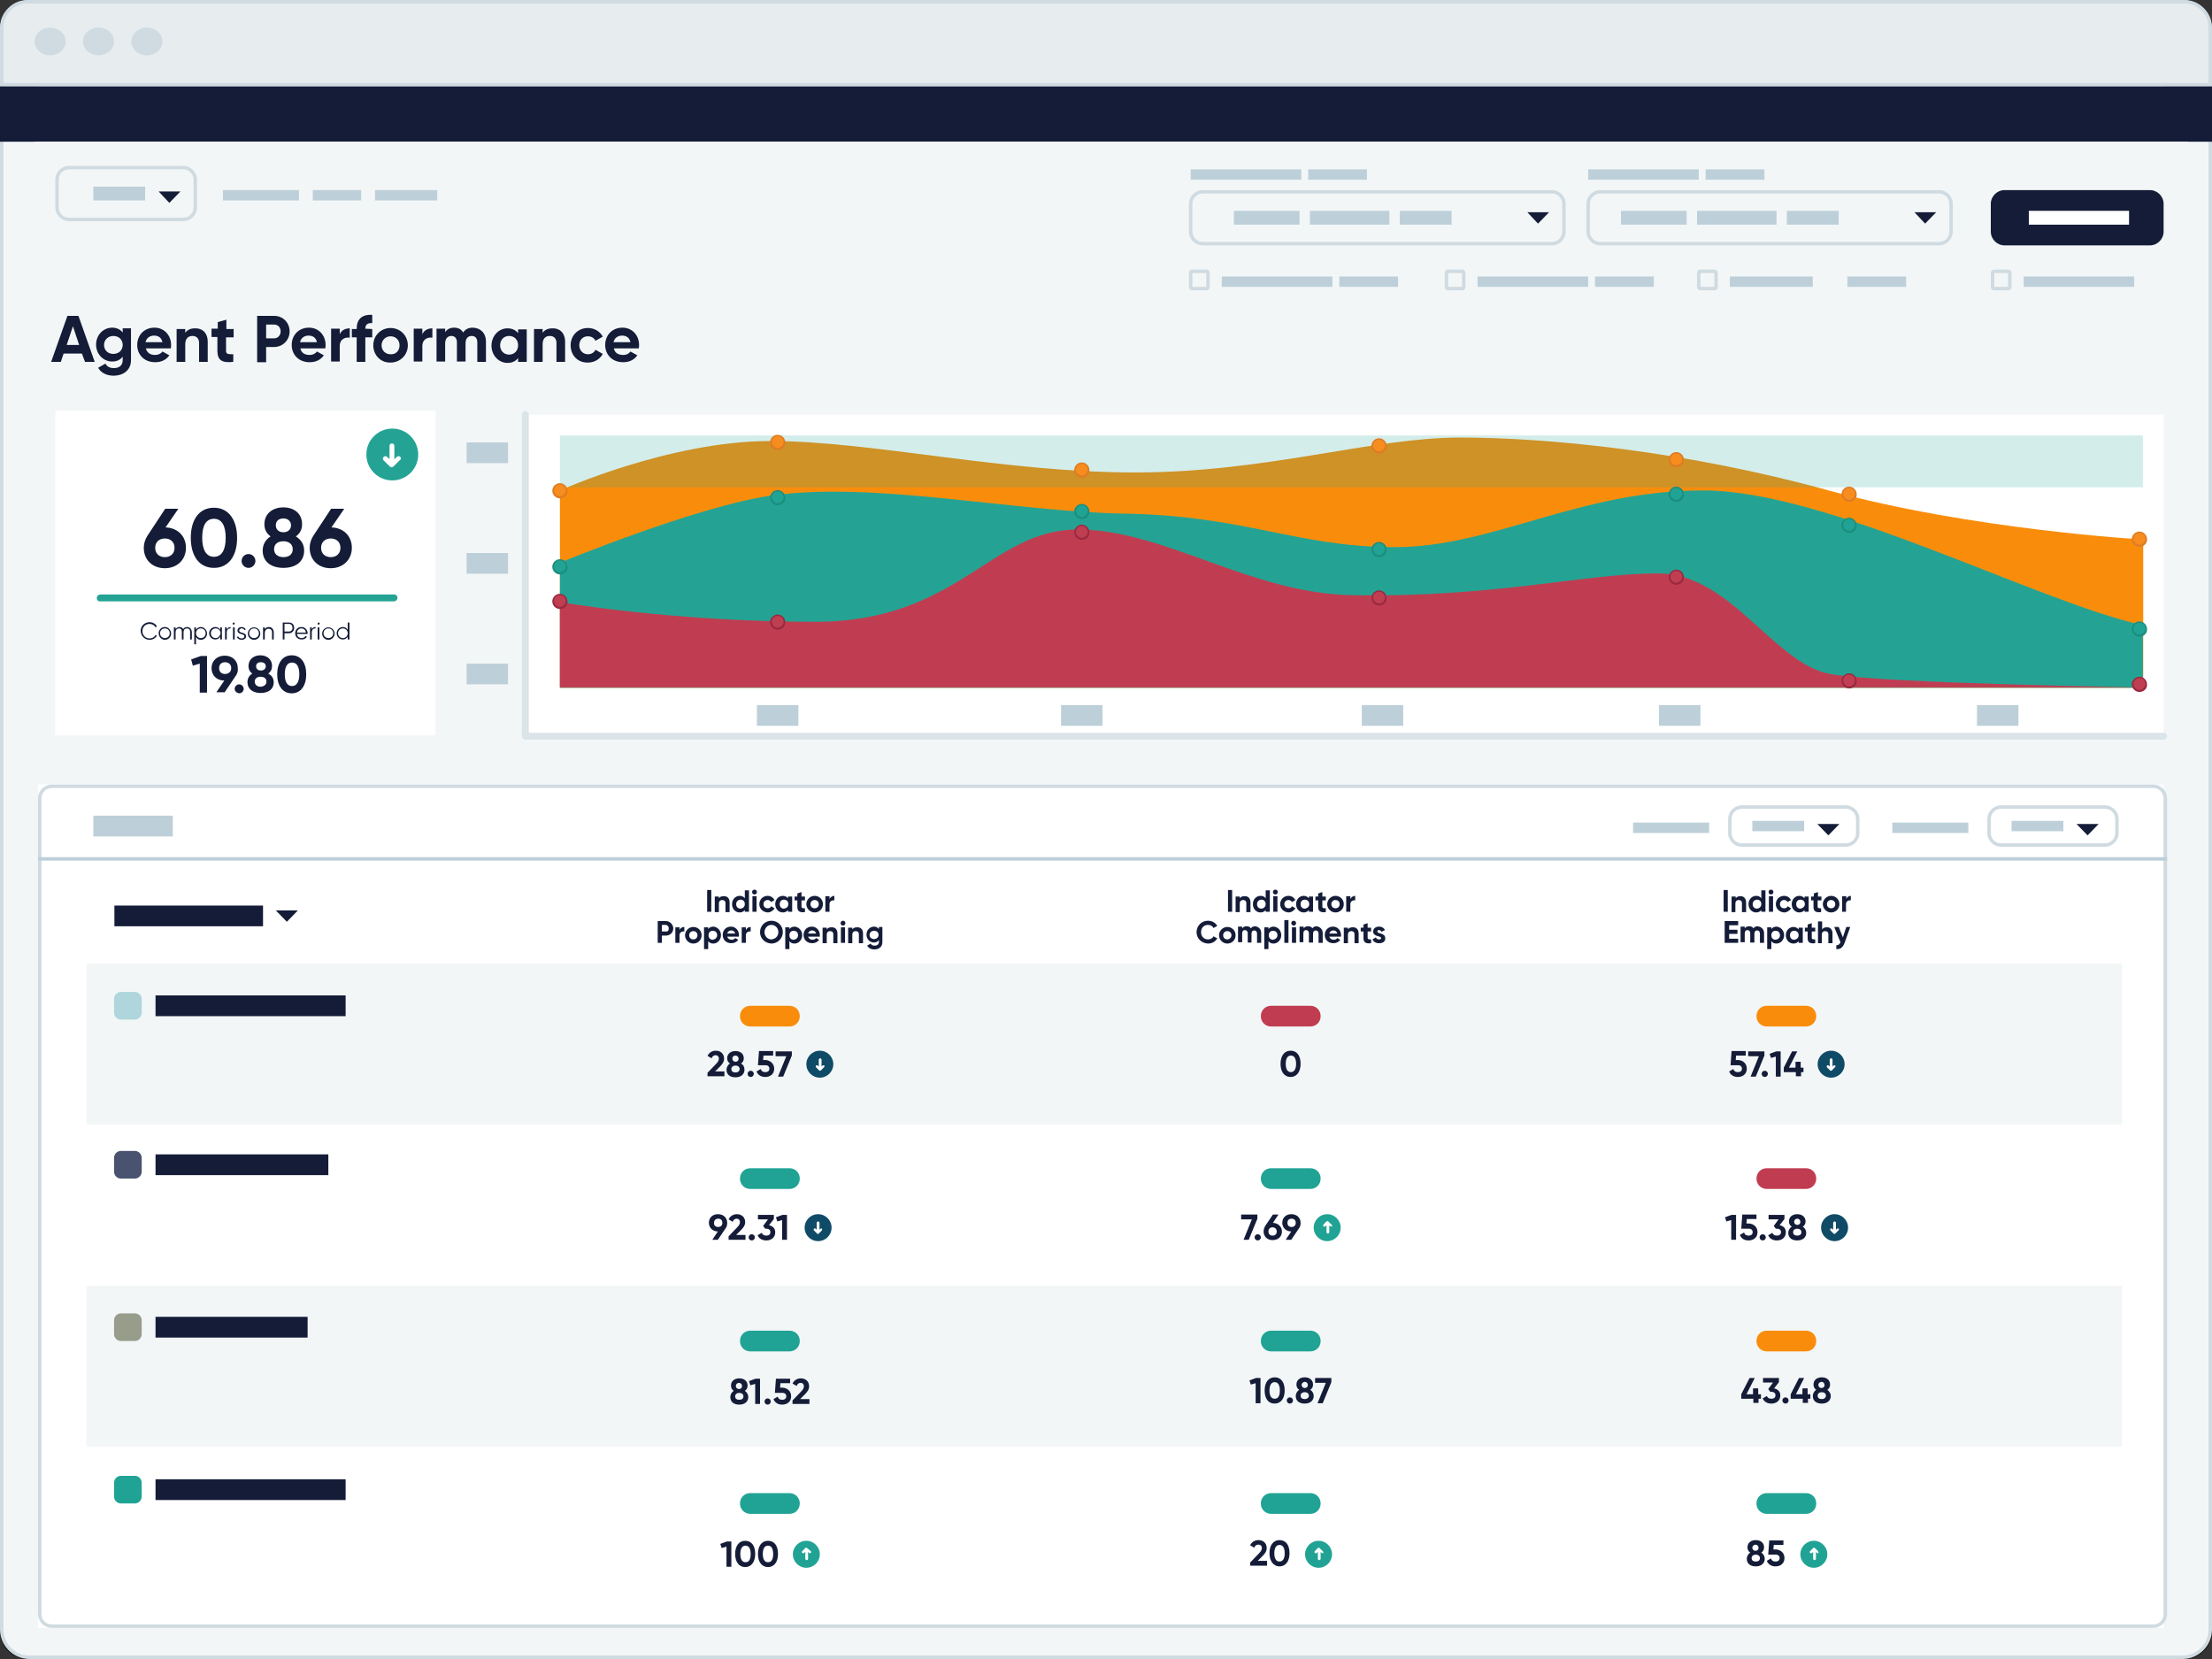 <?xml version="1.0" encoding="utf-8"?>
<!-- Generator: Adobe Illustrator 27.5.0, SVG Export Plug-In . SVG Version: 6.00 Build 0)  -->
<svg version="1.1" id="Layer_1" xmlns="http://www.w3.org/2000/svg" xmlns:xlink="http://www.w3.org/1999/xlink" x="0px" y="0px"
	 viewBox="0 0 640 480" style="enable-background:new 0 0 640 480;" xml:space="preserve">
<rect x="0" y="0" width="640" height="480" fill="#333333" stroke="none"/>
<style type="text/css">
	.st0{fill-rule:evenodd;clip-rule:evenodd;}
	.st1{fill-rule:evenodd;clip-rule:evenodd;fill:#F3F6F7;stroke:#CFDBE1;}
	.st2{fill-rule:evenodd;clip-rule:evenodd;fill:#E7ECEF;stroke:#CFDBE1;}
	.st3{fill-rule:evenodd;clip-rule:evenodd;fill:#CFDBE1;}
	.st4{fill-rule:evenodd;clip-rule:evenodd;fill:#FFFFFF;}
	.st5{fill-rule:evenodd;clip-rule:evenodd;fill:#141C38;}
	.st6{fill-rule:evenodd;clip-rule:evenodd;fill:#F3F6F7;}
	.st7{fill-rule:evenodd;clip-rule:evenodd;fill:#104A67;}
	.st8{fill:#F3F6F7;}
	.st9{fill:#CFDBE1;}
	.st10{fill:#BDD0D9;}
	.st11{fill:#FFFFFF;}
	.st12{fill:#DBE4E8;}
	.st13{fill:#24A394;}
	.st14{fill:#141C38;}
	.st15{fill-rule:evenodd;clip-rule:evenodd;fill:#F98D0B;}
	.st16{fill-rule:evenodd;clip-rule:evenodd;fill:#24A394;}
	.st17{fill-rule:evenodd;clip-rule:evenodd;fill:#C03D51;}
	.st18{fill:#C03D51;}
	.st19{fill:#F98D0B;}
	.st20{fill:#20A394;}
	.st21{fill-rule:evenodd;clip-rule:evenodd;fill:#AED6DC;}
	.st22{fill-rule:evenodd;clip-rule:evenodd;fill:#49526F;}
	.st23{fill-rule:evenodd;clip-rule:evenodd;fill:#979C8B;}
	.st24{fill-rule:evenodd;clip-rule:evenodd;fill:#20A394;}
	.st25{opacity:0.202;fill-rule:evenodd;clip-rule:evenodd;fill:#24A394;enable-background:new    ;}
	.st26{fill-rule:evenodd;clip-rule:evenodd;fill:#0F4B67;}
	.st27{fill:#C03E51;}
	.st28{fill:#9B293F;}
	.st29{fill:#1B8E7D;}
	.st30{fill:#F78D1E;}
	.st31{fill:#DD7C24;}
</style>
<g id="Rectangle">
	<g>
		<path id="path-1" class="st0" d="M8,0h624c4.4,0,8,3.6,8,8v464c0,4.4-3.6,8-8,8H8c-4.4,0-8-3.6-8-8V8C0,3.6,3.6,0,8,0z"/>
	</g>
	<path class="st1" d="M8.5,0.5h623c4.4,0,8,3.6,8,8v463c0,4.4-3.6,8-8,8H8.5c-4.4,0-8-3.6-8-8V8.5C0.5,4.1,4.1,0.5,8.5,0.5z"/>
</g>
<path id="Rectangle_00000054230080376830402870000002340257872393982125_" class="st2" d="M632,0.5c2.1,0,3.9,0.8,5.3,2.2
	s2.2,3.2,2.2,5.3l0,0v16.5H0.5V8c0-2.1,0.8-3.9,2.2-5.3S5.9,0.5,8,0.5l0,0H632z"/>
<ellipse id="Oval" class="st3" cx="14.5" cy="12" rx="4.5" ry="4"/>
<ellipse id="Oval_00000084531057633846678110000010536165428609054888_" class="st3" cx="28.5" cy="12" rx="4.5" ry="4"/>
<ellipse id="Oval_00000026841576743200669790000008287257609146604176_" class="st3" cx="42.5" cy="12" rx="4.5" ry="4"/>
<rect id="Rectangle_00000171702775391083803870000018364512017509420690_" x="11" y="25" class="st4" width="615" height="446"/>
<rect id="Rectangle_00000101066674711110806180000012967378701893825165_" y="25" class="st5" width="640" height="16"/>
<rect id="Rectangle_00000051360648324314909950000009968496388829507715_" x="10" y="41" class="st6" width="623" height="186"/>
<rect id="Rectangle_00000163790833222639380250000008137641010658013859_" x="16" y="118.8" class="st4" width="110" height="94"/>
<circle id="Oval-Copy-74" class="st7" cx="547" cy="141" r="2"/>
<circle id="Oval-Copy-74_00000103233942006107780990000002364445325228832900_" class="st7" cx="587" cy="157" r="2"/>
<path id="Rectangle-Copy-5" class="st8" d="M626,120v93H163v-93H626z M624,122H165v89h459V122z"/>
<path id="Rectangle-Copy-37" class="st9" d="M561,55c2.2,0,4,1.8,4,4v8c0,2.2-1.8,4-4,4h-98c-2.2,0-4-1.8-4-4v-8c0-2.2,1.8-4,4-4
	H561z M561,56h-98c-1.6,0-2.9,1.2-3,2.8l0,0.2v8c0,1.6,1.2,2.9,2.8,3l0.2,0h98c1.6,0,2.9-1.2,3-2.8l0-0.2v-8c0-1.6-1.2-2.9-2.8-3
	L561,56z"/>
<path id="Rectangle-Copy-39" class="st5" d="M580,55h42c2.2,0,4,1.8,4,4v8c0,2.2-1.8,4-4,4h-42c-2.2,0-4-1.8-4-4v-8
	C576,56.8,577.8,55,580,55z"/>
<path id="Rectangle-Copy-38" class="st9" d="M449,55c2.2,0,4,1.8,4,4v8c0,2.2-1.8,4-4,4H348c-2.2,0-4-1.8-4-4v-8c0-2.2,1.8-4,4-4
	H449z M449,56H348c-1.6,0-2.9,1.2-3,2.8l0,0.2v8c0,1.6,1.2,2.9,2.8,3l0.2,0h101c1.6,0,2.9-1.2,3-2.8l0-0.2v-8c0-1.6-1.2-2.9-2.8-3
	L449,56z"/>
<path id="Rectangle-Copy-41" class="st9" d="M349,78c0.6,0,1,0.4,1,1v4c0,0.6-0.4,1-1,1h-4c-0.6,0-1-0.4-1-1v-4c0-0.6,0.4-1,1-1H349
	z M349,79h-4v4h4V79z"/>
<path id="Rectangle-Copy-42" class="st9" d="M423,78c0.6,0,1,0.4,1,1v4c0,0.6-0.4,1-1,1h-4c-0.6,0-1-0.4-1-1v-4c0-0.6,0.4-1,1-1H423
	z M423,79h-4v4h4V79z"/>
<path id="Rectangle-Copy-43" class="st9" d="M496,78c0.6,0,1,0.4,1,1v4c0,0.6-0.4,1-1,1h-4c-0.6,0-1-0.4-1-1v-4c0-0.6,0.4-1,1-1H496
	z M496,79h-4v4h4V79z"/>
<path id="Rectangle-Copy-44" class="st9" d="M581,78c0.6,0,1,0.4,1,1v4c0,0.6-0.4,1-1,1h-4c-0.6,0-1-0.4-1-1v-4c0-0.6,0.4-1,1-1H581
	z M581,79h-4v4h4V79z"/>
<path id="Rectangle-Copy-40" class="st9" d="M53,48c2.2,0,4,1.8,4,4v8c0,2.2-1.8,4-4,4H20c-2.2,0-4-1.8-4-4v-8c0-2.2,1.8-4,4-4H53z
	 M53,49H20c-1.6,0-2.9,1.2-3,2.8l0,0.2v8c0,1.6,1.2,2.9,2.8,3l0.2,0h33c1.6,0,2.9-1.2,3-2.8l0-0.2v-8c0-1.6-1.2-2.9-2.8-3L53,49z"/>
<polygon id="Rectangle-Copy-3" class="st5" points="560.2,61.4 557,64.7 553.9,61.4 "/>
<polygon id="Rectangle-Copy-4" class="st5" points="448.2,61.4 445,64.7 441.9,61.4 "/>
<polygon id="Rectangle-Copy-6" class="st5" points="52.2,55.4 49,58.7 45.9,55.4 "/>
<polygon id="Line-4-Copy-44" class="st10" points="532,61 532,65 517,65 517,61 "/>
<polygon id="Line-4-Copy-53" class="st11" points="616,61 616,65 587,65 587,61 "/>
<polygon id="Line-4-Copy-47" class="st10" points="420,61 420,65 405,65 405,61 "/>
<polygon id="Line-4-Copy-54" class="st10" points="42,54 42,58 27,58 27,54 "/>
<polygon id="Line-4-Copy-46" class="st10" points="488,61 488,65 469,65 469,61 "/>
<polygon id="Line-4-Copy-48" class="st10" points="376,61 376,65 357,65 357,61 "/>
<polygon id="Line-4-Copy-45" class="st10" points="514,61 514,65 491,65 491,61 "/>
<polygon id="Line-4-Copy-49" class="st10" points="402,61 402,65 379,65 379,61 "/>
<polygon id="Line-4-Copy-49_00000134242132750996765950000013678888062392854967_" class="st10" points="376.5,49 376.5,52 
	344.5,52 344.5,49 "/>
<polygon id="Line-4-Copy-58" class="st10" points="385.5,80 385.5,83 353.5,83 353.5,80 "/>
<polygon id="Line-4-Copy-60" class="st10" points="459.5,80 459.5,83 427.5,83 427.5,80 "/>
<polygon id="Line-4-Copy-62" class="st10" points="524.5,80 524.5,83 500.5,83 500.5,80 "/>
<polygon id="Line-4-Copy-64" class="st10" points="617.5,80 617.5,83 585.5,83 585.5,80 "/>
<polygon id="Line-4-Copy-56" class="st10" points="491.5,49 491.5,52 459.5,52 459.5,49 "/>
<polygon id="Line-4-Copy-52" class="st10" points="395.5,49 395.5,52 378.5,52 378.5,49 "/>
<polygon id="Line-4-Copy-59" class="st10" points="404.5,80 404.5,83 387.5,83 387.5,80 "/>
<polygon id="Line-4-Copy-61" class="st10" points="478.5,80 478.5,83 461.5,83 461.5,80 "/>
<polygon id="Line-4-Copy-63" class="st10" points="551.5,80 551.5,83 534.5,83 534.5,80 "/>
<polygon id="Line-4-Copy-57" class="st10" points="510.5,49 510.5,52 493.5,52 493.5,49 "/>
<polygon id="Line-4-Copy-50" class="st10" points="86.5,55 86.5,58 64.5,58 64.5,55 "/>
<polygon id="Line-4-Copy-51" class="st10" points="104.5,55 104.5,58 90.5,58 90.5,55 "/>
<polygon id="Line-4-Copy-55" class="st10" points="126.5,55 126.5,58 108.5,58 108.5,55 "/>
<rect id="Rectangle-Copy-5_00000143589491662235856730000003359390893431486105_" x="152" y="120" class="st4" width="474" height="93"/>
<path id="Path-9" class="st12" d="M152,119c0.5,0,0.9,0.4,1,0.9l0,0.1v92h473c0.5,0,0.9,0.4,1,0.9l0,0.1c0,0.5-0.4,0.9-0.9,1l-0.1,0
	H152c-0.5,0-0.9-0.4-1-0.9l0-0.1v-93C151,119.4,151.4,119,152,119z"/>
<path id="Line-4" class="st13" d="M114,172c0.6,0,1,0.4,1,1c0,0.5-0.4,0.9-0.9,1l-0.1,0H29c-0.6,0-1-0.4-1-1c0-0.5,0.4-0.9,0.9-1
	l0.1,0H114z"/>
<path id="Comparison-Period" transform="translate(40.708, 173.016)" class="st14" d="M2.6,12.1c0.9,0,1.7-0.5,2.1-1.2
	l-0.4-0.2c-0.3,0.6-1,1-1.7,1c-1.2,0-2.1-0.9-2.1-2.1s0.8-2.1,2.1-2.1c0.7,0,1.4,0.4,1.7,1l0.4-0.3C4.3,7.5,3.5,7,2.6,7
	C1.1,7,0,8.1,0,9.5S1.1,12.1,2.6,12.1z M7,12.1c1,0,1.8-0.8,1.8-1.8S8,8.4,7,8.4s-1.8,0.8-1.8,1.8S6,12.1,7,12.1z M7,11.6
	c-0.8,0-1.4-0.6-1.4-1.4c0-0.8,0.6-1.4,1.4-1.4s1.4,0.6,1.4,1.4C8.4,11,7.8,11.6,7,11.6z M13.4,8.4c-0.4,0-0.9,0.2-1.1,0.6
	c-0.2-0.4-0.6-0.6-1.1-0.6c-0.4,0-0.8,0.2-1.1,0.6V8.5H9.6V12h0.5V10c0-0.9,0.5-1.2,1-1.2c0.5,0,0.8,0.3,0.8,1V12h0.5V10
	c0-0.9,0.4-1.2,1-1.2c0.5,0,0.9,0.3,0.9,1V12h0.5V9.8C14.7,8.9,14.1,8.4,13.4,8.4z M17.4,8.4c-0.6,0-1.1,0.3-1.4,0.8V8.5h-0.5v4.9
	H16v-2.1c0.3,0.5,0.8,0.8,1.4,0.8c1,0,1.8-0.8,1.8-1.8S18.4,8.4,17.4,8.4z M17.4,11.6c-0.8,0-1.4-0.6-1.4-1.4c0-0.8,0.6-1.4,1.4-1.4
	s1.4,0.6,1.4,1.4C18.8,11,18.2,11.6,17.4,11.6z M23,8.5v0.7c-0.3-0.5-0.8-0.8-1.4-0.8c-1,0-1.8,0.8-1.8,1.8s0.8,1.8,1.8,1.8
	c0.6,0,1.1-0.3,1.4-0.8V12h0.5V8.5H23z M21.7,11.6c-0.8,0-1.4-0.6-1.4-1.4c0-0.8,0.6-1.4,1.4-1.4c0.8,0,1.4,0.6,1.4,1.4
	C23,11,22.4,11.6,21.7,11.6z M24.9,9.1V8.5h-0.5V12h0.5V10c0-0.9,0.5-1.2,1.1-1.2V8.4C25.6,8.4,25.2,8.6,24.9,9.1z M26.9,7.7
	c0.2,0,0.3-0.2,0.3-0.3c0-0.2-0.1-0.3-0.3-0.3c-0.2,0-0.3,0.2-0.3,0.3C26.6,7.6,26.7,7.7,26.9,7.7z M26.7,12h0.5V8.5h-0.5V12z
	 M28.5,9.4c0-0.4,0.4-0.6,0.7-0.6c0.3,0,0.7,0.1,0.8,0.5l0.4-0.2c-0.2-0.4-0.7-0.7-1.2-0.7c-0.7,0-1.2,0.4-1.2,1c0,1.3,2,0.8,2,1.7
	c0,0.4-0.4,0.6-0.8,0.6c-0.5,0-0.8-0.2-1-0.6l-0.4,0.2c0.2,0.4,0.7,0.8,1.4,0.8c0.7,0,1.3-0.4,1.3-1C30.5,9.8,28.5,10.3,28.5,9.4z
	 M32.8,12.1c1,0,1.8-0.8,1.8-1.8s-0.8-1.8-1.8-1.8c-1,0-1.8,0.8-1.8,1.8S31.8,12.1,32.8,12.1z M32.8,11.6c-0.8,0-1.4-0.6-1.4-1.4
	c0-0.8,0.6-1.4,1.4-1.4c0.8,0,1.4,0.6,1.4,1.4C34.2,11,33.6,11.6,32.8,11.6z M37.1,8.4c-0.5,0-0.9,0.2-1.2,0.6V8.5h-0.5V12h0.5v-1.8
	c0-0.9,0.5-1.3,1.1-1.3c0.6,0,1,0.4,1,1V12h0.5V9.8C38.4,9,37.9,8.4,37.1,8.4z M42.9,7.1h-1.8V12h0.5v-1.8h1.3
	c0.9,0,1.5-0.7,1.5-1.5C44.4,7.7,43.8,7.1,42.9,7.1z M42.9,9.7h-1.3V7.5h1.3c0.6,0,1,0.4,1,1.1C44,9.2,43.5,9.7,42.9,9.7z M46.5,8.4
	c-1.1,0-1.8,0.8-1.8,1.8c0,1.1,0.8,1.8,1.9,1.8c0.7,0,1.2-0.3,1.5-0.8L47.7,11c-0.2,0.3-0.6,0.6-1.1,0.6c-0.7,0-1.3-0.4-1.4-1.2h3.1
	c0-0.1,0-0.1,0-0.2C48.3,9.3,47.6,8.4,46.5,8.4z M46.5,8.8c0.6,0,1.2,0.4,1.3,1.2h-2.6C45.3,9.3,45.8,8.8,46.5,8.8z M49.5,9.1V8.5
	H49V12h0.5V10c0-0.9,0.5-1.2,1.1-1.2V8.4C50.1,8.4,49.7,8.6,49.5,9.1z M51.5,7.7c0.2,0,0.3-0.2,0.3-0.3c0-0.2-0.1-0.3-0.3-0.3
	s-0.3,0.2-0.3,0.3C51.1,7.6,51.3,7.7,51.5,7.7z M51.2,12h0.5V8.5h-0.5V12z M54.3,12.1c1,0,1.8-0.8,1.8-1.8s-0.8-1.8-1.8-1.8
	s-1.8,0.8-1.8,1.8S53.3,12.1,54.3,12.1z M54.3,11.6c-0.8,0-1.4-0.6-1.4-1.4c0-0.8,0.6-1.4,1.4-1.4s1.4,0.6,1.4,1.4
	C55.7,11,55.1,11.6,54.3,11.6z M59.9,7.1v2.1c-0.3-0.5-0.8-0.8-1.4-0.8c-1,0-1.8,0.8-1.8,1.8s0.8,1.8,1.8,1.8c0.6,0,1.1-0.3,1.4-0.8
	V12h0.5V7.1H59.9z M58.5,11.6c-0.8,0-1.4-0.6-1.4-1.4c0-0.8,0.6-1.4,1.4-1.4s1.4,0.6,1.4,1.4C59.9,11,59.3,11.6,58.5,11.6z"/>
<path id="Path-10" class="st15" d="M162,141.9c0,0,31.7-14.3,60.9-14.3s67.3,9.1,105.5,9.1s68.4-10.1,94-10.1
	c25.6,0,65.3,3.9,106.7,15.3c41.5,11.4,91,14.2,91,14.2l0,42.9H162V141.9z"/>
<path id="Path-10_00000115509680077087750640000014595906939612730266_" class="st16" d="M162,162.8c0,0,39.4-16.2,60.5-19.3
	c29.5-4.5,71,4.6,102.8,5.1c35.2,0.6,49.9,9.7,78.3,9.7s53-16.4,89.2-16.4S589,174,620,180.9c0,26.1,0,18.1,0,18.1H162V162.8z"/>
<path id="Path-10_00000132770449274792282240000005569384796696614285_" class="st17" d="M162,199v-24.8c0,0,32.6,5.7,73.9,5.7
	s50.7-26.7,75.9-26.7c25.2,0,49.7,18.5,79.6,19c41.6,0.7,66.9-6.3,88.3-6.3c21.3,0,33.6,26.5,50.3,29.2c17,2.7,90,3.8,90,3.8H162z"
	/>
<g id="Group-3" transform="translate(99, 117)">
	<circle id="Oval-Copy-33" class="st16" cx="14.5" cy="14.5" r="7.5"/>
	<path class="st11" d="M16.8,15.2c-0.3-0.3-0.7-0.3-1,0l-0.7,0.7V12c0-0.4-0.3-0.7-0.7-0.7s-0.7,0.3-0.7,0.7v3.8l-0.7-0.6
		c-0.3-0.3-0.7-0.3-1,0c-0.3,0.3-0.3,0.7,0,1l1.8,1.8l0,0l0,0c0,0,0.1,0,0.1,0c0,0,0.1,0.1,0.1,0.1c0.1,0,0.2,0.1,0.3,0.1
		c0.1,0,0.2,0,0.3-0.1c0.1,0,0.2-0.1,0.2-0.1l1.8-1.8C17.1,15.9,17.1,15.4,16.8,15.2z"/>
</g>
<path id="Rectangle-Copy-10" class="st9" d="M623,227c2.2,0,4,1.8,4,4v236c0,2.2-1.8,4-4,4H15c-2.2,0-4-1.8-4-4V231c0-2.2,1.8-4,4-4
	H623z M623,228H15c-1.6,0-2.9,1.2-3,2.8v0.2v236c0,1.6,1.2,2.9,2.8,3l0.2,0h608c1.6,0,2.9-1.2,3-2.8V467V231c0-1.6-1.2-2.9-2.8-3
	L623,228z"/>
<rect id="Rectangle_00000166675359391920690910000001780923833106847888_" x="25" y="278.8" class="st6" width="589" height="46.6"/>
<rect id="Rectangle-Copy-7" x="25" y="372" class="st6" width="589" height="46.6"/>
<polygon id="Line-4-Copy-21" class="st10" points="50,236 50,242 27,242 27,236 "/>
<polygon id="Line-4-Copy-24_00000065771116797374868070000016159320826398573739_" class="st10" points="231,204 231,210 219,210 
	219,204 "/>
<polygon id="Line-4-Copy-94" class="st10" points="319,204 319,210 307,210 307,204 "/>
<polygon id="Line-4-Copy-95" class="st10" points="406,204 406,210 394,210 394,204 "/>
<polygon id="Line-4-Copy-96" class="st10" points="492,204 492,210 480,210 480,204 "/>
<polygon id="Line-4-Copy-97" class="st10" points="584,204 584,210 572,210 572,204 "/>
<polygon id="Line-4-Copy-91" class="st10" points="147,192 147,198 135,198 135,192 "/>
<polygon id="Line-4-Copy-92" class="st10" points="147,160 147,166 135,166 135,160 "/>
<polygon id="Line-4-Copy-93" class="st10" points="147,128 147,134 135,134 135,128 "/>
<path class="st18" d="M382.1,294L382.1,294c0,1.7-1.3,3-3,3h-11.3c-1.7,0-3-1.3-3-3l0,0c0-1.7,1.3-3,3-3h11.3
	C380.8,291,382.1,292.3,382.1,294z M525.5,341L525.5,341c0,1.7-1.3,3-3,3h-11.3c-1.7,0-3-1.3-3-3l0,0c0-1.7,1.3-3,3-3h11.3
	C524.2,338,525.5,339.3,525.5,341z"/>
<path class="st19" d="M231.4,294L231.4,294c0,1.7-1.3,3-3,3h-11.3c-1.7,0-3-1.3-3-3l0,0c0-1.7,1.3-3,3-3h11.3
	C230.1,291,231.4,292.3,231.4,294z M525.5,294L525.5,294c0,1.7-1.3,3-3,3h-11.3c-1.7,0-3-1.3-3-3l0,0c0-1.7,1.3-3,3-3h11.3
	C524.2,291,525.5,292.3,525.5,294z M525.5,388L525.5,388c0,1.7-1.3,3-3,3h-11.3c-1.7,0-3-1.3-3-3l0,0c0-1.7,1.3-3,3-3h11.3
	C524.2,385,525.5,386.3,525.5,388z"/>
<path class="st20" d="M231.4,341L231.4,341c0,1.7-1.3,3-3,3h-11.3c-1.7,0-3-1.3-3-3l0,0c0-1.7,1.3-3,3-3h11.3
	C230.1,338,231.4,339.3,231.4,341z M231.4,388L231.4,388c0,1.7-1.3,3-3,3h-11.3c-1.7,0-3-1.3-3-3l0,0c0-1.7,1.3-3,3-3h11.3
	C230.1,385,231.4,386.3,231.4,388z M231.4,435L231.4,435c0,1.7-1.3,3-3,3h-11.3c-1.7,0-3-1.3-3-3l0,0c0-1.7,1.3-3,3-3h11.3
	C230.1,432,231.4,433.3,231.4,435z M382.1,341L382.1,341c0,1.7-1.3,3-3,3h-11.3c-1.7,0-3-1.3-3-3l0,0c0-1.7,1.3-3,3-3h11.3
	C380.8,338,382.1,339.3,382.1,341z M382.1,388L382.1,388c0,1.7-1.3,3-3,3h-11.3c-1.7,0-3-1.3-3-3l0,0c0-1.7,1.3-3,3-3h11.3
	C380.8,385,382.1,386.3,382.1,388z M382.1,435L382.1,435c0,1.7-1.3,3-3,3h-11.3c-1.7,0-3-1.3-3-3l0,0c0-1.7,1.3-3,3-3h11.3
	C380.8,432,382.1,433.3,382.1,435z M525.5,435L525.5,435c0,1.7-1.3,3-3,3h-11.3c-1.7,0-3-1.3-3-3l0,0c0-1.7,1.3-3,3-3h11.3
	C524.2,432,525.5,433.3,525.5,435z"/>
<path id="Rectangle-Copy-40_00000139257161060621152390000017159206163960448694_" class="st9" d="M609,233c2.2,0,4,1.8,4,4v4
	c0,2.2-1.8,4-4,4h-30c-2.2,0-4-1.8-4-4v-4c0-2.2,1.8-4,4-4H609z M609,234h-30c-1.6,0-2.9,1.2-3,2.8l0,0.2v4c0,1.6,1.2,2.9,2.8,3
	l0.2,0h30c1.6,0,2.9-1.2,3-2.8l0-0.2v-4c0-1.6-1.2-2.9-2.8-3L609,234z"/>
<path id="Rectangle-Copy-45" class="st9" d="M534,233c2.2,0,4,1.8,4,4v4c0,2.2-1.8,4-4,4h-30c-2.2,0-4-1.8-4-4v-4c0-2.2,1.8-4,4-4
	H534z M534,234h-30c-1.6,0-2.9,1.2-3,2.8l0,0.2v4c0,1.6,1.2,2.9,2.8,3l0.2,0h30c1.6,0,2.9-1.2,3-2.8l0-0.2v-4c0-1.6-1.2-2.9-2.8-3
	L534,234z"/>
<polygon id="Line-4-Copy-54_00000029015199526043578570000012433036602292294037_" class="st10" points="597,237.5 597,240.5 
	582,240.5 582,237.5 "/>
<polygon id="Line-4-Copy-65" class="st10" points="522,237.5 522,240.5 507,240.5 507,237.5 "/>
<polygon id="Line-4-Copy-50_00000179606004269589272560000017168254124453411996_" class="st10" points="569.5,238 569.5,241 
	547.5,241 547.5,238 "/>
<polygon id="Line-4-Copy-66" class="st10" points="494.5,238 494.5,241 472.5,241 472.5,238 "/>
<path id="Rectangle_00000174581539141347487130000015950240234283024302_" class="st21" d="M35,287h4c1.1,0,2,0.9,2,2v4
	c0,1.1-0.9,2-2,2h-4c-1.1,0-2-0.9-2-2v-4C33,287.9,33.9,287,35,287z"/>
<path id="Rectangle-Copy-98" class="st22" d="M35,333h4c1.1,0,2,0.9,2,2v4c0,1.1-0.9,2-2,2h-4c-1.1,0-2-0.9-2-2v-4
	C33,333.9,33.9,333,35,333z"/>
<path id="Rectangle-Copy-99" class="st23" d="M35,380h4c1.1,0,2,0.9,2,2v4c0,1.1-0.9,2-2,2h-4c-1.1,0-2-0.9-2-2v-4
	C33,380.9,33.9,380,35,380z"/>
<path id="Rectangle-Copy-100" class="st24" d="M35,427h4c1.1,0,2,0.9,2,2v4c0,1.1-0.9,2-2,2h-4c-1.1,0-2-0.9-2-2v-4
	C33,427.9,33.9,427,35,427z"/>
<polygon id="Line-21" class="st10" points="627,248 627,249 11,249 11,248 "/>
<rect id="Rectangle-Copy-5_00000039100610591526188790000003614460344770560445_" x="162" y="126" class="st25" width="458" height="15"/>
<circle id="Oval-Copy-33_00000010302373017048267640000005411414171344444324_" class="st26" cx="237.2" cy="307.9" r="3.9"/>
<circle id="Oval-Copy-33_00000133512654239628990440000006306038442492794252_" class="st26" cx="236.7" cy="355.2" r="3.9"/>
<circle id="Oval-Copy-33_00000043446527688532816550000012832018322064363708_" class="st24" cx="233.3" cy="449.7" r="3.9"/>
<circle id="Oval-Copy-33_00000163759371153923625590000010936530970095970179_" class="st24" cx="384" cy="355.2" r="3.9"/>
<circle id="Oval-Copy-33_00000053522337682451287530000002280479939882833806_" class="st24" cx="381.5" cy="449.7" r="3.9"/>
<circle id="Oval-Copy-33_00000052071680779268356940000003655459967996978067_" class="st26" cx="529.8" cy="307.9" r="3.9"/>
<circle id="Oval-Copy-33_00000090983047594523527800000018290949969256987012_" class="st26" cx="530.8" cy="355.2" r="3.9"/>
<circle id="Oval-Copy-33_00000062161264936348914030000010944570132717256833_" class="st24" cx="524.8" cy="449.7" r="3.9"/>
<path class="st11" d="M238.4,308.8l-0.9,0.9c0,0,0,0,0,0c-0.1,0.1-0.1,0.1-0.2,0.1c0,0,0,0,0,0c0,0,0,0,0,0c0,0,0,0,0,0
	c-0.1,0-0.2,0-0.3-0.1l-0.9-0.9c-0.1-0.1-0.1-0.4,0-0.5c0.1-0.1,0.4-0.1,0.5,0l0.3,0.3v-2c0-0.2,0.2-0.4,0.4-0.4s0.4,0.2,0.4,0.4v2
	l0.3-0.3c0.1-0.1,0.4-0.1,0.5,0C238.6,308.4,238.6,308.6,238.4,308.8z M237.4,355.5l-0.3,0.3v-2c0-0.2-0.2-0.4-0.4-0.4
	s-0.4,0.2-0.4,0.4v2l-0.3-0.3c-0.1-0.1-0.4-0.1-0.5,0c-0.1,0.1-0.1,0.4,0,0.5l0.9,0.9c0.1,0.1,0.2,0.1,0.3,0.1c0,0,0,0,0,0
	c0,0,0,0,0,0c0,0,0,0,0,0c0.1,0,0.2,0,0.2-0.1c0,0,0,0,0,0l0.9-0.9c0.1-0.1,0.1-0.4,0-0.5C237.8,355.4,237.6,355.4,237.4,355.5z
	 M233.5,447.9c-0.1-0.1-0.2-0.1-0.3-0.1c0,0,0,0,0,0c0,0,0,0,0,0c-0.1,0-0.2,0-0.2,0.1c0,0,0,0,0,0l-0.9,0.9c-0.1,0.1-0.1,0.4,0,0.5
	c0.1,0.1,0.2,0.1,0.3,0.1c0.1,0,0.2,0,0.3-0.1l0.3-0.3v2c0,0.2,0.2,0.4,0.4,0.4s0.4-0.2,0.4-0.4v-2l0.3,0.3c0.1,0.1,0.4,0.1,0.5,0
	c0.1-0.1,0.1-0.4,0-0.5L233.5,447.9z M385.2,354.3l-0.9-0.9c-0.1-0.1-0.2-0.1-0.3-0.1c0,0,0,0,0,0c0,0,0,0,0,0c-0.1,0-0.2,0-0.2,0.1
	c0,0,0,0,0,0l-0.9,0.9c-0.1,0.1-0.1,0.4,0,0.5c0.1,0.1,0.2,0.1,0.3,0.1s0.2,0,0.3-0.1l0.3-0.3v2c0,0.2,0.2,0.4,0.4,0.4
	s0.4-0.2,0.4-0.4v-2l0.3,0.3c0.1,0.1,0.4,0.1,0.5,0S385.4,354.4,385.2,354.3z M382.7,448.8l-0.9-0.9c-0.1-0.1-0.2-0.1-0.3-0.1
	c0,0,0,0,0,0c0,0,0,0,0,0c-0.1,0-0.2,0-0.2,0.1c0,0,0,0,0,0l-0.9,0.9c-0.1,0.1-0.1,0.4,0,0.5c0.1,0.1,0.2,0.1,0.3,0.1s0.2,0,0.3-0.1
	l0.3-0.3v2c0,0.2,0.2,0.4,0.4,0.4s0.4-0.2,0.4-0.4v-2l0.3,0.3c0.1,0.1,0.4,0.1,0.5,0C382.9,449.2,382.9,449,382.7,448.8z M531,308.3
	c-0.1-0.1-0.4-0.1-0.5,0l-0.3,0.3v-2c0-0.2-0.2-0.4-0.4-0.4s-0.4,0.2-0.4,0.4v2l-0.3-0.3c-0.1-0.1-0.4-0.1-0.5,0s-0.1,0.4,0,0.5
	l0.9,0.9c0.1,0.1,0.2,0.1,0.3,0.1c0,0,0,0,0,0c0,0,0,0,0,0c0,0,0,0,0,0c0.1,0,0.2,0,0.2-0.1c0,0,0,0,0,0l0.9-0.9
	C531.1,308.6,531.1,308.4,531,308.3z M532,355.5c-0.1-0.1-0.4-0.1-0.5,0l-0.3,0.3v-2c0-0.2-0.2-0.4-0.4-0.4s-0.4,0.2-0.4,0.4v2
	l-0.3-0.3c-0.1-0.1-0.4-0.1-0.5,0c-0.1,0.1-0.1,0.4,0,0.5l0.9,0.9c0.1,0.1,0.2,0.1,0.3,0.1c0,0,0,0,0,0c0,0,0,0,0,0c0,0,0,0,0,0
	c0.1,0,0.2,0,0.2-0.1c0,0,0,0,0,0l0.9-0.9C532.1,355.9,532.1,355.6,532,355.5z M526,448.8l-0.9-0.9c-0.1-0.1-0.2-0.1-0.3-0.1
	c0,0,0,0,0,0c0,0,0,0,0,0c-0.1,0-0.2,0-0.2,0.1c0,0,0,0,0,0l-0.9,0.9c-0.1,0.1-0.1,0.4,0,0.5c0.1,0.1,0.2,0.1,0.3,0.1s0.2,0,0.3-0.1
	l0.3-0.3v2c0,0.2,0.2,0.4,0.4,0.4s0.4-0.2,0.4-0.4v-2l0.3,0.3c0.1,0.1,0.4,0.1,0.5,0C526.1,449.2,526.1,449,526,448.8z"/>
<path class="st5" d="M607.2,238.4l-3.2,3.3l-3.2-3.3L607.2,238.4z M532.2,238.4l-3.2,3.3l-3.2-3.3L532.2,238.4z M100,288v6H45v-6
	H100z M95,334v6H45v-6H95z M100,428v6H45v-6H100z M89,381v6H45v-6H89z M76.1,262v6h-43v-6H76.1z M86.2,263.4l-3.2,3.3l-3.2-3.3
	L86.2,263.4z M205.8,257.5v6.3h-1.2v-6.3H205.8z M211.1,261.1v2.8h-1.2v-2.6c0-0.6-0.4-0.9-0.9-0.9c-0.6,0-1,0.3-1,1.1v2.4h-1.2
	v-4.5h1.2v0.5c0.3-0.4,0.7-0.6,1.3-0.6C210.4,259.2,211.1,259.9,211.1,261.1z M216.7,257.5v6.3h-1.2v-0.5c-0.3,0.4-0.8,0.7-1.5,0.7
	c-1.2,0-2.2-1-2.2-2.4s1-2.4,2.2-2.4c0.7,0,1.1,0.2,1.5,0.7v-2.3H216.7z M215.5,261.6c0-0.8-0.5-1.3-1.2-1.3c-0.7,0-1.3,0.5-1.3,1.3
	s0.5,1.3,1.3,1.3C215,262.8,215.5,262.3,215.5,261.6z M217.6,258.1c0-0.4,0.3-0.7,0.7-0.7c0.4,0,0.7,0.3,0.7,0.7s-0.3,0.7-0.7,0.7
	C217.9,258.8,217.6,258.5,217.6,258.1z M217.7,259.3h1.2v4.5h-1.2V259.3z M219.7,261.6c0-1.3,1-2.4,2.4-2.4c0.9,0,1.6,0.5,2,1.2
	l-1,0.6c-0.2-0.4-0.6-0.6-1-0.6c-0.7,0-1.2,0.5-1.2,1.2c0,0.7,0.5,1.2,1.2,1.2c0.5,0,0.9-0.2,1-0.6l1,0.6c-0.4,0.7-1.2,1.2-2,1.2
	C220.7,263.9,219.7,262.9,219.7,261.6z M229.2,259.3v4.5h-1.2v-0.5c-0.3,0.4-0.8,0.7-1.5,0.7c-1.2,0-2.2-1-2.2-2.4s1-2.4,2.2-2.4
	c0.7,0,1.1,0.3,1.5,0.7v-0.5H229.2z M228.1,261.6c0-0.8-0.5-1.3-1.3-1.3c-0.7,0-1.2,0.5-1.2,1.3s0.5,1.3,1.2,1.3
	C227.6,262.8,228.1,262.3,228.1,261.6z M231.9,260.4v1.9c0,0.5,0.4,0.5,1,0.5v1.1c-1.6,0.2-2.2-0.3-2.2-1.5v-1.9h-0.8v-1.1h0.8v-0.9
	l1.2-0.4v1.3h1v1.1H231.9z M233.3,261.6c0-1.3,1.1-2.4,2.4-2.4s2.4,1,2.4,2.4s-1.1,2.4-2.4,2.4S233.3,262.9,233.3,261.6z
	 M236.9,261.6c0-0.7-0.5-1.2-1.2-1.2c-0.7,0-1.2,0.5-1.2,1.2s0.5,1.2,1.2,1.2C236.4,262.8,236.9,262.3,236.9,261.6z M241.4,259.2
	v1.3c-0.6-0.1-1.4,0.2-1.4,1.1v2.2h-1.2v-4.5h1.2v0.8C240.3,259.5,240.9,259.2,241.4,259.2z M194.8,268.6c0,1.2-0.9,2.1-2.2,2.1
	h-1.1v2.1h-1.2v-6.3h2.4C193.8,266.5,194.8,267.5,194.8,268.6z M193.5,268.6c0-0.5-0.4-1-0.9-1h-1.1v1.9h1.1
	C193.2,269.6,193.5,269.2,193.5,268.6z M198,268.2v1.3c-0.6-0.1-1.4,0.2-1.4,1.1v2.2h-1.2v-4.5h1.2v0.8
	C196.8,268.5,197.4,268.2,198,268.2z M198.2,270.6c0-1.3,1.1-2.4,2.4-2.4s2.4,1,2.4,2.4s-1.1,2.4-2.4,2.4S198.2,271.9,198.2,270.6z
	 M201.8,270.6c0-0.7-0.5-1.2-1.2-1.2c-0.7,0-1.2,0.5-1.2,1.2s0.5,1.2,1.2,1.2C201.3,271.8,201.8,271.3,201.8,270.6z M208.6,270.6
	c0,1.3-1,2.4-2.2,2.4c-0.7,0-1.1-0.2-1.5-0.7v2.3h-1.2v-6.3h1.2v0.5c0.3-0.4,0.8-0.7,1.5-0.7C207.6,268.2,208.6,269.2,208.6,270.6z
	 M207.5,270.6c0-0.8-0.5-1.3-1.3-1.3c-0.7,0-1.2,0.5-1.2,1.3s0.5,1.3,1.2,1.3C206.9,271.8,207.5,271.3,207.5,270.6z M211.7,271.9
	c0.5,0,0.8-0.2,1-0.5l0.9,0.5c-0.4,0.6-1.1,1-2,1c-1.5,0-2.5-1-2.5-2.4s1-2.4,2.4-2.4c1.3,0,2.3,1.1,2.3,2.4c0,0.2,0,0.3,0,0.5h-3.4
	C210.6,271.6,211.1,271.9,211.7,271.9z M212.7,270.1c-0.1-0.6-0.6-0.9-1.1-0.9c-0.6,0-1,0.3-1.2,0.9H212.7z M217.2,268.2v1.3
	c-0.6-0.1-1.4,0.2-1.4,1.1v2.2h-1.2v-4.5h1.2v0.8C216.1,268.5,216.6,268.2,217.2,268.2z M219.9,269.7c0-1.8,1.4-3.3,3.3-3.3
	c1.8,0,3.3,1.4,3.3,3.3c0,1.8-1.5,3.3-3.3,3.3C221.3,272.9,219.9,271.5,219.9,269.7z M225.2,269.7c0-1.2-0.9-2.1-2-2.1
	c-1.1,0-2,0.9-2,2.1c0,1.2,0.9,2.1,2,2.1C224.3,271.7,225.2,270.9,225.2,269.7z M232.1,270.6c0,1.3-1,2.4-2.2,2.4
	c-0.7,0-1.1-0.2-1.5-0.7v2.3h-1.2v-6.3h1.2v0.5c0.3-0.4,0.8-0.7,1.5-0.7C231.1,268.2,232.1,269.2,232.1,270.6z M230.9,270.6
	c0-0.8-0.5-1.3-1.3-1.3c-0.7,0-1.2,0.5-1.2,1.3s0.5,1.3,1.2,1.3C230.4,271.8,230.9,271.3,230.9,270.6z M235.1,271.9
	c0.5,0,0.8-0.2,1-0.5l0.9,0.5c-0.4,0.6-1.1,1-2,1c-1.5,0-2.5-1-2.5-2.4s1-2.4,2.4-2.4c1.3,0,2.3,1.1,2.3,2.4c0,0.2,0,0.3,0,0.5h-3.4
	C234,271.6,234.5,271.9,235.1,271.9z M236.1,270.1c-0.1-0.6-0.6-0.9-1.1-0.9c-0.6,0-1,0.3-1.2,0.9H236.1z M242.3,270.1v2.8h-1.2
	v-2.6c0-0.6-0.4-0.9-0.9-0.9c-0.6,0-1,0.3-1,1.1v2.4h-1.2v-4.5h1.2v0.5c0.3-0.4,0.7-0.6,1.3-0.6
	C241.6,268.2,242.3,268.9,242.3,270.1z M243.2,267.1c0-0.4,0.3-0.7,0.7-0.7c0.4,0,0.7,0.3,0.7,0.7s-0.3,0.7-0.7,0.7
	C243.5,267.8,243.2,267.5,243.2,267.1z M243.3,268.3h1.2v4.5h-1.2V268.3z M249.7,270.1v2.8h-1.2v-2.6c0-0.6-0.4-0.9-0.9-0.9
	c-0.6,0-1,0.3-1,1.1v2.4h-1.2v-4.5h1.2v0.5c0.3-0.4,0.7-0.6,1.3-0.6C249,268.2,249.7,268.9,249.7,270.1z M255.3,268.3v4.3
	c0,1.5-1.2,2.1-2.3,2.1c-1,0-1.7-0.4-2.1-1.1l1-0.6c0.2,0.4,0.5,0.6,1.2,0.6c0.7,0,1.2-0.4,1.2-1.1v-0.5c-0.3,0.4-0.8,0.7-1.4,0.7
	c-1.3,0-2.2-1-2.2-2.3c0-1.3,1-2.3,2.2-2.3c0.6,0,1.1,0.3,1.4,0.7v-0.6H255.3z M254.2,270.5c0-0.7-0.5-1.2-1.3-1.2
	c-0.7,0-1.3,0.5-1.3,1.2c0,0.7,0.5,1.2,1.3,1.2C253.6,271.7,254.2,271.2,254.2,270.5z M204.7,310.4l2.5-2.6c0.5-0.5,0.8-1,0.8-1.5
	c0-0.6-0.4-1-0.9-1c-0.6,0-1,0.3-1.2,0.9l-1.2-0.7c0.5-1,1.4-1.5,2.4-1.5c1.3,0,2.4,0.8,2.4,2.3c0,0.9-0.5,1.6-1.2,2.3l-1.4,1.4h2.7
	v1.4h-4.9V310.4z M215.4,309.5c0,1.3-1,2.2-2.6,2.2c-1.6,0-2.6-0.8-2.6-2.2c0-0.7,0.4-1.4,1-1.8c-0.5-0.3-0.8-0.8-0.8-1.5
	c0-1.4,1.1-2.1,2.4-2.1c1.3,0,2.4,0.7,2.4,2.1c0,0.7-0.3,1.2-0.8,1.5C215.1,308.1,215.4,308.7,215.4,309.5z M214,309.3
	c0-0.6-0.5-1-1.2-1c-0.7,0-1.2,0.4-1.2,1c0,0.7,0.5,1,1.2,1C213.5,310.3,214,309.9,214,309.3z M211.9,306.3c0,0.5,0.4,0.9,0.9,0.9
	c0.5,0,0.9-0.3,0.9-0.9c0-0.5-0.4-0.9-0.9-0.9C212.3,305.4,211.9,305.7,211.9,306.3z M216.3,310.7c0-0.5,0.4-0.9,0.9-0.9
	c0.5,0,0.9,0.4,0.9,0.9c0,0.5-0.4,0.9-0.9,0.9C216.7,311.6,216.3,311.2,216.3,310.7z M224,309.2c0,1.6-1.2,2.4-2.6,2.4
	c-1.1,0-2.1-0.5-2.5-1.6l1.2-0.7c0.2,0.6,0.6,0.9,1.3,0.9c0.8,0,1.2-0.4,1.2-1c0-0.6-0.4-1-1.1-1h-2.2l0.3-4.1h4.1v1.3h-2.8
	l-0.1,1.3h0.8C222.8,306.8,224,307.7,224,309.2z M229.1,304.2v1.2l-2.5,6.1h-1.5l2.4-5.9h-3.1v-1.4H229.1z M210,355.3L210,355.3
	l-2.3,3.4h-1.6l1.6-2.4c-1.5,0-2.6-1.1-2.6-2.5c0-1.5,1.1-2.5,2.6-2.5c1.6,0,2.7,1,2.7,2.5C210.4,354.4,210.3,354.9,210,355.3z
	 M207.8,355c0.7,0,1.2-0.4,1.2-1.2s-0.5-1.2-1.2-1.2c-0.7,0-1.2,0.4-1.2,1.2C206.5,354.6,207.1,355,207.8,355z M210.8,357.7l2.5-2.6
	c0.5-0.5,0.8-1,0.8-1.5c0-0.6-0.4-1-0.9-1c-0.6,0-1,0.3-1.2,0.9l-1.2-0.7c0.5-1,1.4-1.5,2.4-1.5c1.3,0,2.4,0.8,2.4,2.3
	c0,0.9-0.5,1.6-1.2,2.3l-1.4,1.4h2.7v1.4h-4.9V357.7z M216.6,358c0-0.5,0.4-0.9,0.9-0.9c0.5,0,0.9,0.4,0.9,0.9
	c0,0.5-0.4,0.9-0.9,0.9C217,358.9,216.6,358.5,216.6,358z M224.3,356.5c0,1.6-1.2,2.4-2.6,2.4c-1.1,0-2.1-0.5-2.5-1.5l1.2-0.7
	c0.2,0.5,0.6,0.8,1.3,0.8c0.8,0,1.2-0.4,1.2-1c0-0.6-0.4-1-1.2-1h-0.3l-0.6-0.8l1.4-1.9h-2.9v-1.3h4.6v1.2l-1.4,1.8
	C223.5,354.7,224.3,355.4,224.3,356.5z M227.7,351.4v7.3h-1.4V353l-1.4,0.4l-0.4-1.2l1.9-0.7H227.7z M216.5,404.2
	c0,1.3-1,2.2-2.6,2.2c-1.6,0-2.6-0.8-2.6-2.2c0-0.7,0.4-1.4,1-1.8c-0.5-0.3-0.8-0.8-0.8-1.5c0-1.4,1.1-2.1,2.4-2.1
	c1.3,0,2.4,0.7,2.4,2.1c0,0.7-0.3,1.2-0.8,1.5C216.1,402.8,216.5,403.5,216.5,404.2z M215.1,404c0-0.6-0.5-1-1.2-1
	c-0.7,0-1.2,0.4-1.2,1c0,0.7,0.5,1,1.2,1C214.6,405,215.1,404.7,215.1,404z M212.9,401c0,0.5,0.4,0.9,0.9,0.9c0.5,0,0.9-0.3,0.9-0.9
	c0-0.5-0.4-0.9-0.9-0.9C213.3,400.1,212.9,400.5,212.9,401z M219.9,398.9v7.3h-1.4v-5.8l-1.4,0.4l-0.4-1.2l1.9-0.7H219.9z
	 M221.2,405.5c0-0.5,0.4-0.9,0.9-0.9c0.5,0,0.9,0.4,0.9,0.9c0,0.5-0.4,0.9-0.9,0.9C221.6,406.4,221.2,406,221.2,405.5z M228.9,404
	c0,1.6-1.2,2.4-2.6,2.4c-1.1,0-2.1-0.5-2.5-1.6l1.2-0.7c0.2,0.6,0.6,0.9,1.3,0.9c0.8,0,1.2-0.4,1.2-1c0-0.6-0.4-1-1.1-1h-2.2
	l0.3-4.1h4.1v1.3h-2.8l-0.1,1.3h0.8C227.7,401.6,228.9,402.4,228.9,404z M229.3,405.2l2.5-2.6c0.5-0.5,0.8-1,0.8-1.5
	c0-0.6-0.4-1-0.9-1c-0.6,0-1,0.3-1.2,0.9l-1.2-0.7c0.5-1,1.4-1.5,2.4-1.5c1.3,0,2.4,0.8,2.4,2.3c0,0.9-0.5,1.6-1.2,2.3l-1.4,1.4h2.7
	v1.4h-4.9V405.2z M211.6,446v7.3h-1.4v-5.8l-1.4,0.4l-0.4-1.2l1.9-0.7H211.6z M212.7,449.6c0-2.3,1.1-3.8,2.9-3.8
	c1.9,0,2.9,1.5,2.9,3.8c0,2.3-1.1,3.8-2.9,3.8C213.8,453.4,212.7,451.9,212.7,449.6z M217.2,449.6c0-1.5-0.5-2.4-1.5-2.4
	s-1.5,0.9-1.5,2.4c0,1.5,0.5,2.4,1.5,2.4S217.2,451.2,217.2,449.6z M219.3,449.6c0-2.3,1.1-3.8,2.9-3.8c1.9,0,2.9,1.5,2.9,3.8
	c0,2.3-1.1,3.8-2.9,3.8C220.4,453.4,219.3,451.9,219.3,449.6z M223.7,449.6c0-1.5-0.5-2.4-1.5-2.4s-1.5,0.9-1.5,2.4
	c0,1.5,0.5,2.4,1.5,2.4S223.7,451.2,223.7,449.6z M370.5,307.8c0-2.3,1.1-3.8,2.9-3.8c1.9,0,2.9,1.5,2.9,3.8c0,2.3-1.1,3.8-2.9,3.8
	C371.6,311.6,370.5,310.1,370.5,307.8z M375,307.8c0-1.5-0.5-2.4-1.5-2.4c-1,0-1.5,0.9-1.5,2.4c0,1.5,0.5,2.4,1.5,2.4
	C374.4,310.2,375,309.4,375,307.8z M363.8,351.4v1.2l-2.5,6.1h-1.5l2.4-5.9h-3.1v-1.4H363.8z M363,358c0-0.5,0.4-0.9,0.9-0.9
	s0.9,0.4,0.9,0.9c0,0.5-0.4,0.9-0.9,0.9S363,358.5,363,358z M370.9,356.3c0,1.5-1.1,2.5-2.7,2.5s-2.6-1.1-2.6-2.5
	c0-0.6,0.2-1.1,0.4-1.5l2.3-3.4h1.6l-1.6,2.4C369.8,353.9,370.9,354.9,370.9,356.3z M369.4,356.3c0-0.7-0.5-1.2-1.2-1.2
	c-0.7,0-1.2,0.4-1.2,1.2s0.5,1.2,1.2,1.2C368.9,357.5,369.4,357.1,369.4,356.3z M375.9,355.3L375.9,355.3l-2.3,3.4H372l1.6-2.4
	c-1.5,0-2.6-1.1-2.6-2.5c0-1.5,1.1-2.5,2.6-2.5c1.6,0,2.7,1,2.7,2.5C376.3,354.4,376.2,354.9,375.9,355.3z M373.7,355
	c0.7,0,1.2-0.4,1.2-1.2s-0.5-1.2-1.2-1.2c-0.7,0-1.2,0.4-1.2,1.2C372.5,354.6,373,355,373.7,355z M364.7,398.7v7.3h-1.4v-5.8
	l-1.4,0.4l-0.4-1.2l1.9-0.7H364.7z M365.9,402.3c0-2.3,1.1-3.8,2.9-3.8c1.9,0,2.9,1.5,2.9,3.8c0,2.3-1.1,3.8-2.9,3.8
	C366.9,406.1,365.9,404.6,365.9,402.3z M370.3,402.3c0-1.5-0.5-2.4-1.5-2.4c-1,0-1.5,0.9-1.5,2.4c0,1.5,0.5,2.4,1.5,2.4
	C369.8,404.7,370.3,403.9,370.3,402.3z M372.3,405.2c0-0.5,0.4-0.9,0.9-0.9s0.9,0.4,0.9,0.9c0,0.5-0.4,0.9-0.9,0.9
	S372.3,405.7,372.3,405.2z M380.1,403.9c0,1.3-1,2.2-2.6,2.2c-1.6,0-2.6-0.8-2.6-2.2c0-0.7,0.4-1.4,1-1.8c-0.5-0.3-0.8-0.8-0.8-1.5
	c0-1.4,1.1-2.1,2.4-2.1c1.3,0,2.4,0.7,2.4,2.1c0,0.7-0.3,1.2-0.8,1.5C379.8,402.6,380.1,403.2,380.1,403.9z M378.7,403.8
	c0-0.6-0.5-1-1.2-1c-0.7,0-1.2,0.4-1.2,1c0,0.7,0.5,1,1.2,1C378.2,404.8,378.7,404.4,378.7,403.8z M376.6,400.7
	c0,0.5,0.4,0.9,0.9,0.9c0.5,0,0.9-0.3,0.9-0.9c0-0.5-0.4-0.9-0.9-0.9C377,399.9,376.6,400.2,376.6,400.7z M385.2,398.7v1.2l-2.5,6.1
	h-1.5l2.4-5.9h-3.1v-1.4H385.2z M361.8,452l2.5-2.6c0.5-0.5,0.8-1,0.8-1.5c0-0.6-0.4-1-1-1c-0.6,0-1,0.3-1.2,0.9l-1.2-0.7
	c0.5-1,1.4-1.5,2.4-1.5c1.3,0,2.4,0.8,2.4,2.3c0,0.9-0.5,1.6-1.2,2.3l-1.4,1.4h2.7v1.4h-4.9V452z M367.3,449.4
	c0-2.3,1.1-3.8,2.9-3.8c1.9,0,2.9,1.5,2.9,3.8c0,2.3-1.1,3.8-2.9,3.8C368.4,453.2,367.3,451.6,367.3,449.4z M371.7,449.4
	c0-1.5-0.5-2.4-1.5-2.4c-1,0-1.5,0.9-1.5,2.4c0,1.5,0.5,2.4,1.5,2.4C371.2,451.8,371.7,450.9,371.7,449.4z M505.4,309.2
	c0,1.6-1.2,2.4-2.6,2.4c-1.1,0-2.1-0.5-2.5-1.6l1.2-0.7c0.2,0.6,0.6,0.9,1.3,0.9c0.8,0,1.2-0.4,1.2-1c0-0.6-0.4-1-1.1-1h-2.2
	l0.3-4.1h4.1v1.3h-2.8l-0.1,1.3h0.8C504.3,306.8,505.4,307.7,505.4,309.2z M510.5,304.2v1.2l-2.5,6.1h-1.5l2.4-5.9h-3.1v-1.4H510.5z
	 M509.7,310.7c0-0.5,0.4-0.9,0.9-0.9s0.9,0.4,0.9,0.9c0,0.5-0.4,0.9-0.9,0.9S509.7,311.2,509.7,310.7z M515.2,304.2v7.3h-1.4v-5.8
	l-1.4,0.4l-0.4-1.2l1.9-0.7H515.2z M521.9,310.2h-0.8v1.2h-1.5v-1.2h-3.5v-1.3l2.4-4.7h1.5l-2.4,4.7h1.9v-1.7h1.5v1.7h0.8V310.2z
	 M502.3,351.4v7.3h-1.4V353l-1.4,0.4l-0.4-1.2l1.9-0.7H502.3z M508.5,356.5c0,1.6-1.2,2.4-2.6,2.4c-1.1,0-2.1-0.5-2.5-1.6l1.2-0.7
	c0.2,0.6,0.6,0.9,1.3,0.9c0.8,0,1.2-0.4,1.2-1c0-0.6-0.4-1-1.1-1h-2.2l0.3-4.1h4.1v1.3h-2.8l-0.1,1.3h0.8
	C507.3,354.1,508.5,354.9,508.5,356.5z M509.1,358c0-0.5,0.4-0.9,0.9-0.9s0.9,0.4,0.9,0.9c0,0.5-0.4,0.9-0.9,0.9
	S509.1,358.5,509.1,358z M516.7,356.5c0,1.6-1.2,2.4-2.6,2.4c-1.1,0-2.1-0.5-2.5-1.5l1.2-0.7c0.2,0.5,0.6,0.8,1.3,0.8
	c0.8,0,1.2-0.4,1.2-1c0-0.6-0.4-1-1.2-1h-0.3l-0.6-0.8l1.4-1.9h-2.9v-1.3h4.6v1.2l-1.4,1.8C516,354.7,516.7,355.4,516.7,356.5z
	 M522.6,356.7c0,1.3-1,2.2-2.6,2.2c-1.6,0-2.6-0.8-2.6-2.2c0-0.7,0.4-1.4,1-1.8c-0.5-0.3-0.8-0.8-0.8-1.5c0-1.4,1.1-2.1,2.4-2.1
	c1.3,0,2.4,0.7,2.4,2.1c0,0.7-0.3,1.2-0.8,1.5C522.2,355.3,522.6,356,522.6,356.7z M521.2,356.5c0-0.6-0.5-1-1.2-1
	c-0.7,0-1.2,0.4-1.2,1c0,0.7,0.5,1,1.2,1C520.7,357.5,521.2,357.2,521.2,356.5z M519.1,353.5c0,0.5,0.4,0.9,0.9,0.9s0.9-0.3,0.9-0.9
	c0-0.5-0.4-0.9-0.9-0.9S519.1,353,519.1,353.5z M509.6,404.7h-0.8v1.2h-1.5v-1.2h-3.5v-1.3l2.4-4.7h1.5l-2.4,4.7h1.9v-1.7h1.5v1.7
	h0.8V404.7z M515.1,403.7c0,1.6-1.2,2.4-2.6,2.4c-1.1,0-2.1-0.5-2.5-1.5l1.2-0.7c0.2,0.5,0.6,0.8,1.3,0.8c0.8,0,1.2-0.4,1.2-1
	c0-0.6-0.4-1-1.2-1h-0.3l-0.6-0.8l1.4-1.9h-2.9v-1.3h4.6v1.2l-1.4,1.8C514.3,401.9,515.1,402.6,515.1,403.7z M515.7,405.2
	c0-0.5,0.4-0.9,0.9-0.9s0.9,0.4,0.9,0.9c0,0.5-0.4,0.9-0.9,0.9S515.7,405.7,515.7,405.2z M523.9,404.7h-0.8v1.2h-1.5v-1.2h-3.5v-1.3
	l2.4-4.7h1.5l-2.4,4.7h1.9v-1.7h1.5v1.7h0.8V404.7z M529.7,403.9c0,1.3-1,2.2-2.6,2.2c-1.6,0-2.6-0.8-2.6-2.2c0-0.7,0.4-1.4,1-1.8
	c-0.5-0.3-0.8-0.8-0.8-1.5c0-1.4,1.1-2.1,2.4-2.1c1.3,0,2.4,0.7,2.4,2.1c0,0.7-0.3,1.2-0.8,1.5C529.3,402.6,529.7,403.2,529.7,403.9
	z M528.3,403.8c0-0.6-0.5-1-1.2-1c-0.7,0-1.2,0.4-1.2,1c0,0.7,0.5,1,1.2,1C527.8,404.8,528.3,404.4,528.3,403.8z M526.1,400.7
	c0,0.5,0.4,0.9,0.9,0.9c0.5,0,0.9-0.3,0.9-0.9c0-0.5-0.4-0.9-0.9-0.9C526.5,399.9,526.1,400.2,526.1,400.7z M510.6,451
	c0,1.3-1,2.2-2.6,2.2c-1.6,0-2.6-0.8-2.6-2.2c0-0.7,0.4-1.4,1-1.8c-0.5-0.3-0.8-0.8-0.8-1.5c0-1.4,1.1-2.1,2.4-2.1
	c1.3,0,2.4,0.7,2.4,2.1c0,0.7-0.3,1.2-0.8,1.5C510.2,449.6,510.6,450.3,510.6,451z M509.2,450.8c0-0.6-0.5-1-1.2-1
	c-0.7,0-1.2,0.4-1.2,1c0,0.7,0.5,1,1.2,1C508.7,451.8,509.2,451.5,509.2,450.8z M507,447.8c0,0.5,0.4,0.9,0.9,0.9
	c0.5,0,0.9-0.3,0.9-0.9c0-0.5-0.4-0.9-0.9-0.9C507.4,447,507,447.3,507,447.8z M516.3,450.8c0,1.6-1.2,2.4-2.6,2.4
	c-1.1,0-2.1-0.5-2.5-1.6l1.2-0.7c0.2,0.6,0.6,0.9,1.3,0.9c0.8,0,1.2-0.4,1.2-1c0-0.6-0.4-1-1.1-1h-2.2l0.3-4.1h4.1v1.3h-2.8
	l-0.1,1.3h0.8C515.1,448.4,516.3,449.2,516.3,450.8z M356.5,257.5v6.3h-1.2v-6.3H356.5z M361.8,261.1v2.8h-1.2v-2.6
	c0-0.6-0.4-0.9-0.9-0.9c-0.6,0-1,0.3-1,1.1v2.4h-1.2v-4.5h1.2v0.5c0.3-0.4,0.7-0.6,1.3-0.6C361.1,259.2,361.8,259.9,361.8,261.1z
	 M367.4,257.5v6.3h-1.2v-0.5c-0.3,0.4-0.8,0.7-1.5,0.7c-1.2,0-2.2-1-2.2-2.4s1-2.4,2.2-2.4c0.7,0,1.1,0.2,1.5,0.7v-2.3H367.4z
	 M366.2,261.6c0-0.8-0.5-1.3-1.2-1.3c-0.7,0-1.3,0.5-1.3,1.3s0.5,1.3,1.3,1.3C365.7,262.8,366.2,262.3,366.2,261.6z M368.3,258.1
	c0-0.4,0.3-0.7,0.7-0.7c0.4,0,0.7,0.3,0.7,0.7s-0.3,0.7-0.7,0.7C368.6,258.8,368.3,258.5,368.3,258.1z M368.4,259.3h1.2v4.5h-1.2
	V259.3z M370.4,261.6c0-1.3,1-2.4,2.4-2.4c0.9,0,1.6,0.5,2,1.2l-1,0.6c-0.2-0.4-0.6-0.6-1-0.6c-0.7,0-1.2,0.5-1.2,1.2
	c0,0.7,0.5,1.2,1.2,1.2c0.5,0,0.9-0.2,1-0.6l1,0.6c-0.4,0.7-1.2,1.2-2,1.2C371.4,263.9,370.4,262.9,370.4,261.6z M379.9,259.3v4.5
	h-1.2v-0.5c-0.3,0.4-0.8,0.7-1.5,0.7c-1.2,0-2.2-1-2.2-2.4s1-2.4,2.2-2.4c0.7,0,1.1,0.3,1.5,0.7v-0.5H379.9z M378.8,261.6
	c0-0.8-0.5-1.3-1.3-1.3c-0.7,0-1.2,0.5-1.2,1.3s0.5,1.3,1.2,1.3C378.3,262.8,378.8,262.3,378.8,261.6z M382.6,260.4v1.9
	c0,0.5,0.4,0.5,1,0.5v1.1c-1.6,0.2-2.2-0.3-2.2-1.5v-1.9h-0.8v-1.1h0.8v-0.9l1.2-0.4v1.3h1v1.1H382.6z M384,261.6
	c0-1.3,1.1-2.4,2.4-2.4s2.4,1,2.4,2.4s-1.1,2.4-2.4,2.4S384,262.9,384,261.6z M387.6,261.6c0-0.7-0.5-1.2-1.2-1.2
	c-0.7,0-1.2,0.5-1.2,1.2s0.5,1.2,1.2,1.2C387.1,262.8,387.6,262.3,387.6,261.6z M392.1,259.2v1.3c-0.6-0.1-1.4,0.2-1.4,1.1v2.2h-1.2
	v-4.5h1.2v0.8C391,259.5,391.6,259.2,392.1,259.2z M346.2,269.7c0-1.8,1.4-3.3,3.3-3.3c1.2,0,2.2,0.6,2.7,1.5l-1.1,0.6
	c-0.3-0.6-0.9-0.9-1.6-0.9c-1.2,0-2,0.9-2,2.1c0,1.2,0.8,2.1,2,2.1c0.7,0,1.3-0.3,1.6-0.9l1.1,0.6c-0.5,0.9-1.5,1.5-2.7,1.5
	C347.6,272.9,346.2,271.5,346.2,269.7z M352.7,270.6c0-1.3,1.1-2.4,2.4-2.4s2.4,1,2.4,2.4s-1.1,2.4-2.4,2.4S352.7,271.9,352.7,270.6
	z M356.3,270.6c0-0.7-0.5-1.2-1.2-1.2c-0.7,0-1.2,0.5-1.2,1.2s0.5,1.2,1.2,1.2C355.7,271.8,356.3,271.3,356.3,270.6z M364.9,270v2.8
	h-1.2v-2.7c0-0.5-0.3-0.9-0.8-0.9c-0.5,0-0.8,0.3-0.8,1v2.5H361v-2.7c0-0.5-0.3-0.9-0.8-0.9c-0.5,0-0.8,0.3-0.8,1v2.5h-1.2v-4.5h1.2
	v0.5c0.3-0.4,0.7-0.6,1.3-0.6c0.6,0,1,0.2,1.2,0.6c0.3-0.4,0.7-0.6,1.3-0.6C364.3,268.2,364.9,268.9,364.9,270z M370.7,270.6
	c0,1.3-1,2.4-2.2,2.4c-0.7,0-1.1-0.2-1.5-0.7v2.3h-1.2v-6.3h1.2v0.5c0.3-0.4,0.8-0.7,1.5-0.7C369.8,268.2,370.7,269.2,370.7,270.6z
	 M369.6,270.6c0-0.8-0.5-1.3-1.3-1.3c-0.7,0-1.2,0.5-1.2,1.3s0.5,1.3,1.2,1.3C369,271.8,369.6,271.3,369.6,270.6z M371.6,266.2h1.2
	v6.6h-1.2V266.2z M373.6,267.1c0-0.4,0.3-0.7,0.7-0.7c0.4,0,0.7,0.3,0.7,0.7s-0.3,0.7-0.7,0.7C374,267.8,373.6,267.5,373.6,267.1z
	 M373.8,268.3h1.2v4.5h-1.2V268.3z M382.7,270v2.8h-1.2v-2.7c0-0.5-0.3-0.9-0.8-0.9c-0.5,0-0.8,0.3-0.8,1v2.5h-1.2v-2.7
	c0-0.5-0.3-0.9-0.8-0.9c-0.5,0-0.8,0.3-0.8,1v2.5H376v-4.5h1.2v0.5c0.3-0.4,0.7-0.6,1.3-0.6c0.6,0,1,0.2,1.2,0.6
	c0.3-0.4,0.7-0.6,1.3-0.6C382,268.2,382.7,268.9,382.7,270z M385.9,271.9c0.5,0,0.8-0.2,1-0.5l0.9,0.5c-0.4,0.6-1.1,1-2,1
	c-1.5,0-2.5-1-2.5-2.4s1-2.4,2.4-2.4c1.3,0,2.3,1.1,2.3,2.4c0,0.2,0,0.3,0,0.5h-3.4C384.8,271.6,385.3,271.9,385.9,271.9z
	 M386.9,270.1c-0.1-0.6-0.6-0.9-1.1-0.9c-0.6,0-1,0.3-1.2,0.9H386.9z M393.1,270.1v2.8h-1.2v-2.6c0-0.6-0.4-0.9-0.9-0.9
	c-0.6,0-1,0.3-1,1.1v2.4h-1.2v-4.5h1.2v0.5c0.3-0.4,0.7-0.6,1.3-0.6C392.4,268.2,393.1,268.9,393.1,270.1z M395.7,269.4v1.9
	c0,0.5,0.4,0.5,1,0.5v1.1c-1.6,0.2-2.2-0.3-2.2-1.5v-1.9h-0.8v-1.1h0.8v-0.9l1.2-0.4v1.3h1v1.1H395.7z M400.8,271.5
	c0,1-0.8,1.4-1.8,1.4c-0.9,0-1.6-0.4-1.9-1.1l1-0.6c0.1,0.4,0.4,0.6,0.9,0.6c0.4,0,0.6-0.1,0.6-0.4c0-0.7-2.3-0.3-2.3-1.9
	c0-0.9,0.8-1.4,1.7-1.4c0.7,0,1.4,0.3,1.7,1l-1,0.5c-0.1-0.3-0.4-0.5-0.7-0.5c-0.3,0-0.5,0.1-0.5,0.4
	C398.5,270.3,400.8,269.8,400.8,271.5z M499.9,257.5v6.3h-1.2v-6.3H499.9z M505.2,261.1v2.8H504v-2.6c0-0.6-0.4-0.9-0.9-0.9
	c-0.6,0-1,0.3-1,1.1v2.4H501v-4.5h1.2v0.5c0.3-0.4,0.7-0.6,1.3-0.6C504.4,259.2,505.2,259.9,505.2,261.1z M510.8,257.5v6.3h-1.2
	v-0.5c-0.3,0.4-0.8,0.7-1.5,0.7c-1.2,0-2.2-1-2.2-2.4s1-2.4,2.2-2.4c0.7,0,1.1,0.2,1.5,0.7v-2.3H510.8z M509.6,261.6
	c0-0.8-0.5-1.3-1.2-1.3c-0.7,0-1.3,0.5-1.3,1.3s0.5,1.3,1.3,1.3C509.1,262.8,509.6,262.3,509.6,261.6z M511.7,258.1
	c0-0.4,0.3-0.7,0.7-0.7c0.4,0,0.7,0.3,0.7,0.7s-0.3,0.7-0.7,0.7C512,258.8,511.7,258.5,511.7,258.1z M511.8,259.3h1.2v4.5h-1.2
	V259.3z M513.8,261.6c0-1.3,1-2.4,2.4-2.4c0.9,0,1.6,0.5,2,1.2l-1,0.6c-0.2-0.4-0.6-0.6-1-0.6c-0.7,0-1.2,0.5-1.2,1.2
	c0,0.7,0.5,1.2,1.2,1.2c0.5,0,0.9-0.2,1-0.6l1,0.6c-0.4,0.7-1.2,1.2-2,1.2C514.8,263.9,513.8,262.9,513.8,261.6z M523.3,259.3v4.5
	h-1.2v-0.5c-0.3,0.4-0.8,0.7-1.5,0.7c-1.2,0-2.2-1-2.2-2.4s1-2.4,2.2-2.4c0.7,0,1.1,0.3,1.5,0.7v-0.5H523.3z M522.2,261.6
	c0-0.8-0.5-1.3-1.3-1.3c-0.7,0-1.2,0.5-1.2,1.3s0.5,1.3,1.2,1.3C521.6,262.8,522.2,262.3,522.2,261.6z M525.9,260.4v1.9
	c0,0.5,0.4,0.5,1,0.5v1.1c-1.6,0.2-2.2-0.3-2.2-1.5v-1.9H524v-1.1h0.8v-0.9l1.2-0.4v1.3h1v1.1H525.9z M527.4,261.6
	c0-1.3,1.1-2.4,2.4-2.4s2.4,1,2.4,2.4s-1.1,2.4-2.4,2.4S527.4,262.9,527.4,261.6z M531,261.6c0-0.7-0.5-1.2-1.2-1.2
	c-0.7,0-1.2,0.5-1.2,1.2s0.5,1.2,1.2,1.2C530.5,262.8,531,262.3,531,261.6z M535.5,259.2v1.3c-0.6-0.1-1.4,0.2-1.4,1.1v2.2H533v-4.5
	h1.2v0.8C534.4,259.5,535,259.2,535.5,259.2z M502.9,271.6v1.2H499v-6.3h3.9v1.2h-2.6v1.3h2.4v1.2h-2.4v1.4H502.9z M510.4,270v2.8
	h-1.2v-2.7c0-0.5-0.3-0.9-0.8-0.9c-0.5,0-0.8,0.3-0.8,1v2.5h-1.2v-2.7c0-0.5-0.3-0.9-0.8-0.9c-0.5,0-0.8,0.3-0.8,1v2.5h-1.2v-4.5
	h1.2v0.5c0.3-0.4,0.7-0.6,1.3-0.6c0.6,0,1,0.2,1.2,0.6c0.3-0.4,0.7-0.6,1.3-0.6C509.7,268.2,510.4,268.9,510.4,270z M516.2,270.6
	c0,1.3-1,2.4-2.2,2.4c-0.7,0-1.1-0.2-1.5-0.7v2.3h-1.2v-6.3h1.2v0.5c0.3-0.4,0.8-0.7,1.5-0.7C515.2,268.2,516.2,269.2,516.2,270.6z
	 M515,270.6c0-0.8-0.5-1.3-1.3-1.3c-0.7,0-1.2,0.5-1.2,1.3s0.5,1.3,1.2,1.3C514.5,271.8,515,271.3,515,270.6z M521.6,268.3v4.5h-1.2
	v-0.5c-0.3,0.4-0.8,0.7-1.5,0.7c-1.2,0-2.2-1-2.2-2.4s1-2.4,2.2-2.4c0.7,0,1.1,0.3,1.5,0.7v-0.5H521.6z M520.4,270.6
	c0-0.8-0.5-1.3-1.3-1.3c-0.7,0-1.2,0.5-1.2,1.3s0.5,1.3,1.2,1.3C519.9,271.8,520.4,271.3,520.4,270.6z M524.2,269.4v1.9
	c0,0.5,0.4,0.5,1,0.5v1.1c-1.6,0.2-2.2-0.3-2.2-1.5v-1.9h-0.8v-1.1h0.8v-0.9l1.2-0.4v1.3h1v1.1H524.2z M530.2,270.1v2.8h-1.2v-2.6
	c0-0.6-0.4-0.9-0.9-0.9c-0.6,0-1,0.3-1,1.1v2.4H526v-6.3h1.2v2.3c0.3-0.4,0.7-0.6,1.3-0.6C529.5,268.2,530.2,268.9,530.2,270.1z
	 M535.3,268.3l-1.6,4.5c-0.5,1.3-1.2,1.9-2.4,1.8v-1.1c0.6,0,1-0.3,1.2-0.9l-1.8-4.4h1.3l1.2,3l1-3H535.3z"/>
<path class="st14" d="M53.8,158.5c0,3.4-2.5,5.9-6.1,5.9c-3.6,0-6.1-2.4-6.1-5.9c0-1.3,0.4-2.4,1-3.4l5.2-7.9h3.8l-3.7,5.4
	C51.4,152.7,53.8,155.1,53.8,158.5z M50.5,158.5c0-1.7-1.2-2.7-2.8-2.7s-2.8,1-2.8,2.7s1.2,2.7,2.8,2.7S50.5,160.2,50.5,158.5z
	 M55.2,155.6c0-5.2,2.4-8.7,6.7-8.7c4.3,0,6.7,3.6,6.7,8.7c0,5.2-2.4,8.7-6.7,8.7C57.6,164.3,55.2,160.8,55.2,155.6z M65.3,155.6
	c0-3.6-1.2-5.5-3.4-5.5c-2.3,0-3.4,2-3.4,5.5s1.2,5.5,3.4,5.5C64.1,161.1,65.3,159.2,65.3,155.6z M69.9,162.3c0-1.1,0.9-2,2-2
	s2,0.9,2,2c0,1.1-0.9,2-2,2S69.9,163.4,69.9,162.3z M88,159.3c0,3.1-2.3,5-6,5c-3.7,0-6-1.9-6-5c0-1.7,0.8-3.2,2.3-4.1
	c-1.1-0.8-1.8-1.9-1.8-3.5c0-3.2,2.5-4.9,5.5-4.9c3,0,5.4,1.7,5.4,4.9c0,1.6-0.7,2.7-1.8,3.5C87.2,156.2,88,157.6,88,159.3z
	 M84.7,158.9c0-1.5-1.2-2.3-2.7-2.3c-1.6,0-2.7,0.8-2.7,2.3c0,1.5,1.2,2.3,2.7,2.3C83.6,161.2,84.7,160.4,84.7,158.9z M79.8,152
	c0,1.2,0.9,2,2.2,2s2.2-0.8,2.2-2c0-1.2-0.9-2-2.2-2S79.8,150.7,79.8,152z M101.8,158.5c0,3.4-2.5,5.9-6.1,5.9
	c-3.6,0-6.1-2.4-6.1-5.9c0-1.3,0.4-2.4,1-3.4l5.2-7.9h3.8l-3.7,5.4C99.4,152.7,101.8,155.1,101.8,158.5z M98.5,158.5
	c0-1.7-1.2-2.7-2.8-2.7s-2.8,1-2.8,2.7s1.2,2.7,2.8,2.7S98.5,160.2,98.5,158.5z M59.9,189.9v10.5h-2.1V192l-2,0.6l-0.5-1.8l2.8-1
	H59.9z M68.3,195.4L68.3,195.4l-3.3,4.9h-2.4l2.3-3.4c-2.2,0-3.7-1.5-3.7-3.6c0-2.1,1.6-3.6,3.8-3.6c2.3,0,3.8,1.5,3.8,3.6
	C68.9,194.1,68.7,194.8,68.3,195.4z M65.1,195c1,0,1.8-0.6,1.8-1.7c0-1.1-0.8-1.7-1.8-1.7c-1,0-1.7,0.6-1.7,1.7
	C63.4,194.4,64.1,195,65.1,195z M67.9,199.3c0-0.7,0.6-1.3,1.3-1.3c0.7,0,1.3,0.6,1.3,1.3s-0.6,1.3-1.3,1.3
	C68.5,200.5,67.9,200,67.9,199.3z M79.2,197.4c0,1.9-1.4,3.1-3.8,3.1c-2.3,0-3.8-1.2-3.8-3.1c0-1.1,0.5-2,1.4-2.5
	c-0.7-0.5-1.1-1.2-1.1-2.2c0-2,1.6-3.1,3.4-3.1c1.8,0,3.4,1,3.4,3.1c0,1-0.4,1.7-1.1,2.2C78.7,195.4,79.2,196.4,79.2,197.4z
	 M77.1,197.2c0-0.9-0.7-1.4-1.7-1.4c-1,0-1.7,0.5-1.7,1.4c0,0.9,0.7,1.5,1.7,1.5C76.4,198.6,77.1,198.1,77.1,197.2z M74.1,192.8
	c0,0.8,0.6,1.2,1.4,1.2c0.8,0,1.4-0.5,1.4-1.2c0-0.8-0.6-1.2-1.4-1.2C74.6,191.6,74.1,192,74.1,192.8z M80.2,195.1
	c0-3.2,1.5-5.5,4.2-5.5c2.7,0,4.2,2.2,4.2,5.5c0,3.2-1.5,5.5-4.2,5.5C81.7,200.6,80.2,198.3,80.2,195.1z M86.6,195.1
	c0-2.2-0.7-3.4-2.1-3.4c-1.4,0-2.1,1.2-2.1,3.4c0,2.2,0.7,3.4,2.1,3.4C85.8,198.5,86.6,197.3,86.6,195.1z M23.7,102.3h-5.3l-0.8,2.4
	h-2.8l4.7-13.3h3.2l4.7,13.3h-2.8L23.7,102.3z M22.9,99.8l-1.8-5.4l-1.8,5.4H22.9z M37.9,95.2v9c0,3.1-2.5,4.5-5,4.5
	c-2,0-3.7-0.8-4.5-2.3l2.1-1.2c0.4,0.7,1,1.3,2.5,1.3c1.5,0,2.5-0.8,2.5-2.3v-1c-0.7,0.9-1.7,1.4-3,1.4c-2.7,0-4.7-2.2-4.7-4.9
	c0-2.7,2-4.9,4.7-4.9c1.3,0,2.4,0.6,3,1.4v-1.2H37.9z M35.5,99.8c0-1.5-1.1-2.6-2.7-2.6c-1.5,0-2.7,1.1-2.7,2.6
	c0,1.5,1.1,2.6,2.7,2.6C34.4,102.4,35.5,101.3,35.5,99.8z M44.9,102.7c0.9,0,1.7-0.4,2.1-1l2,1.1c-0.9,1.3-2.3,2-4.1,2
	c-3.2,0-5.2-2.2-5.2-5s2-5,5-5c2.8,0,4.8,2.2,4.8,5c0,0.4,0,0.7-0.1,1h-7.2C42.6,102.2,43.6,102.7,44.9,102.7z M47,99
	c-0.3-1.4-1.3-1.9-2.4-1.9c-1.3,0-2.2,0.7-2.5,1.9H47z M60.1,98.9v5.8h-2.5v-5.5c0-1.3-0.8-2-1.9-2c-1.2,0-2.1,0.7-2.1,2.4v5.1h-2.5
	v-9.5h2.5v1.1c0.6-0.9,1.6-1.3,2.8-1.3C58.5,94.9,60.1,96.3,60.1,98.9z M65.4,97.5v4c0,1,0.7,1,2.1,1v2.2c-3.4,0.4-4.6-0.6-4.6-3.2
	v-4h-1.7v-2.4H63v-1.9l2.5-0.7v2.7h2.1v2.4H65.4z M83.8,95.9c0,2.5-2,4.5-4.5,4.5H77v4.4h-2.6V91.4h5C81.9,91.4,83.8,93.4,83.8,95.9
	z M81.2,95.9c0-1.2-0.8-2-1.9-2H77v4h2.3C80.4,97.9,81.2,97,81.2,95.9z M89.6,102.7c0.9,0,1.7-0.4,2.1-1l2,1.1c-0.9,1.3-2.3,2-4.1,2
	c-3.2,0-5.2-2.2-5.2-5s2-5,5-5c2.8,0,4.8,2.2,4.8,5c0,0.4,0,0.7-0.1,1h-7.2C87.2,102.2,88.3,102.7,89.6,102.7z M91.7,99
	c-0.3-1.4-1.3-1.9-2.4-1.9c-1.3,0-2.2,0.7-2.5,1.9H91.7z M101.2,95v2.7c-1.3-0.2-2.9,0.4-2.9,2.4v4.5h-2.5v-9.5h2.5v1.6
	C98.8,95.5,100,95,101.2,95z M105.7,95.1L105.7,95.1l2,0.1v2.4h-2v7.1h-2.5v-7.1h-1.4v-2.4h1.4v-0.1c0-2.6,1.4-4.2,4.5-4v2.4
	C106.5,93.4,105.7,93.8,105.7,95.1z M108,99.9c0-2.8,2.2-5,5-5c2.8,0,5,2.2,5,5s-2.2,5-5,5C110.2,105,108,102.8,108,99.9z
	 M115.6,99.9c0-1.5-1.1-2.6-2.6-2.6c-1.4,0-2.6,1.1-2.6,2.6c0,1.5,1.1,2.6,2.6,2.6C114.5,102.6,115.6,101.5,115.6,99.9z M125.1,95
	v2.7c-1.3-0.2-2.9,0.4-2.9,2.4v4.5h-2.5v-9.5h2.5v1.6C122.7,95.5,123.9,95,125.1,95z M140.6,98.8v5.9h-2.5V99c0-1.1-0.6-1.8-1.6-1.8
	c-1.1,0-1.8,0.7-1.8,2.1v5.3h-2.5V99c0-1.1-0.6-1.8-1.6-1.8c-1,0-1.8,0.7-1.8,2.1v5.3h-2.5v-9.5h2.5v1c0.5-0.8,1.4-1.3,2.6-1.3
	c1.2,0,2.1,0.5,2.6,1.4c0.6-0.9,1.5-1.4,2.8-1.4C139.2,94.9,140.6,96.5,140.6,98.8z M152.4,95.2v9.5h-2.5v-1.1
	c-0.7,0.9-1.7,1.4-3.1,1.4c-2.5,0-4.6-2.2-4.6-5s2.1-5,4.6-5c1.4,0,2.4,0.5,3.1,1.4v-1.1H152.4z M149.9,99.9c0-1.6-1.1-2.7-2.6-2.7
	c-1.5,0-2.6,1.1-2.6,2.7c0,1.6,1.1,2.7,2.6,2.7C148.8,102.6,149.9,101.5,149.9,99.9z M163.5,98.9v5.8H161v-5.5c0-1.3-0.8-2-1.9-2
	c-1.2,0-2.1,0.7-2.1,2.4v5.1h-2.5v-9.5h2.5v1.1c0.6-0.9,1.6-1.3,2.8-1.3C161.9,94.9,163.5,96.3,163.5,98.9z M165.1,99.9
	c0-2.8,2.1-5,5-5c1.9,0,3.5,1,4.3,2.5l-2.1,1.2c-0.4-0.8-1.2-1.3-2.2-1.3c-1.5,0-2.5,1.1-2.5,2.6c0,1.5,1.1,2.6,2.5,2.6
	c1,0,1.8-0.5,2.2-1.3l2.1,1.2c-0.8,1.5-2.4,2.5-4.3,2.5C167.2,105,165.1,102.8,165.1,99.9z M180.3,102.7c1,0,1.7-0.4,2.1-1l2,1.1
	c-0.9,1.3-2.3,2-4.1,2c-3.2,0-5.2-2.2-5.2-5s2-5,5-5c2.8,0,4.8,2.2,4.8,5c0,0.4,0,0.7-0.1,1h-7.2C177.9,102.2,179,102.7,180.3,102.7
	z M182.4,99c-0.3-1.4-1.3-1.9-2.4-1.9c-1.3,0-2.2,0.7-2.5,1.9H182.4z"/>
<circle class="st27" cx="162" cy="174" r="2"/>
<path class="st28" d="M162,176.2c-1.2,0-2.2-1-2.2-2.2c0-1.2,1-2.2,2.2-2.2c1.2,0,2.2,1,2.2,2.2C164.3,175.2,163.3,176.2,162,176.2z
	 M162,172.2c-1,0-1.7,0.8-1.7,1.7s0.8,1.7,1.7,1.7s1.7-0.8,1.7-1.7S163,172.2,162,172.2z"/>
<circle class="st27" cx="225" cy="180" r="2"/>
<path class="st28" d="M225,182.2c-1.2,0-2.2-1-2.2-2.2c0-1.2,1-2.2,2.2-2.2c1.2,0,2.2,1,2.2,2.2C227.3,181.2,226.3,182.2,225,182.2z
	 M225,178.2c-1,0-1.7,0.8-1.7,1.7s0.8,1.7,1.7,1.7s1.7-0.8,1.7-1.7S226,178.2,225,178.2z"/>
<circle class="st27" cx="313" cy="154" r="2"/>
<path class="st28" d="M313,156.2c-1.2,0-2.2-1-2.2-2.2c0-1.2,1-2.2,2.2-2.2c1.2,0,2.2,1,2.2,2.2C315.3,155.2,314.3,156.2,313,156.2z
	 M313,152.2c-1,0-1.7,0.8-1.7,1.7s0.8,1.7,1.7,1.7s1.7-0.8,1.7-1.7S314,152.2,313,152.2z"/>
<circle class="st27" cx="399" cy="173" r="2"/>
<path class="st28" d="M399,175.2c-1.2,0-2.2-1-2.2-2.2c0-1.2,1-2.2,2.2-2.2s2.2,1,2.2,2.2C401.3,174.2,400.3,175.2,399,175.2z
	 M399,171.2c-1,0-1.7,0.8-1.7,1.7s0.8,1.7,1.7,1.7s1.7-0.8,1.7-1.7S400,171.2,399,171.2z"/>
<circle class="st27" cx="485" cy="167" r="2"/>
<path class="st28" d="M485,169.2c-1.2,0-2.2-1-2.2-2.2c0-1.2,1-2.2,2.2-2.2s2.2,1,2.2,2.2C487.3,168.2,486.3,169.2,485,169.2z
	 M485,165.2c-1,0-1.7,0.8-1.7,1.7s0.8,1.7,1.7,1.7s1.7-0.8,1.7-1.7S486,165.2,485,165.2z"/>
<circle class="st27" cx="535" cy="197" r="2"/>
<path class="st28" d="M535,199.2c-1.2,0-2.2-1-2.2-2.2c0-1.2,1-2.2,2.2-2.2s2.2,1,2.2,2.2C537.3,198.2,536.3,199.2,535,199.2z
	 M535,195.2c-1,0-1.7,0.8-1.7,1.7s0.8,1.7,1.7,1.7s1.7-0.8,1.7-1.7S536,195.2,535,195.2z"/>
<circle class="st27" cx="619" cy="198" r="2"/>
<path class="st28" d="M619,200.2c-1.2,0-2.2-1-2.2-2.2c0-1.2,1-2.2,2.2-2.2s2.2,1,2.2,2.2C621.3,199.2,620.3,200.2,619,200.2z
	 M619,196.2c-1,0-1.7,0.8-1.7,1.7s0.8,1.7,1.7,1.7s1.7-0.8,1.7-1.7S620,196.2,619,196.2z"/>
<circle class="st20" cx="162" cy="164" r="2"/>
<path class="st29" d="M162,166.2c-1.2,0-2.2-1-2.2-2.2c0-1.2,1-2.2,2.2-2.2c1.2,0,2.2,1,2.2,2.2C164.3,165.2,163.3,166.2,162,166.2z
	 M162,162.2c-1,0-1.7,0.8-1.7,1.7s0.8,1.7,1.7,1.7s1.7-0.8,1.7-1.7S163,162.2,162,162.2z"/>
<circle class="st20" cx="225" cy="144" r="2"/>
<path class="st29" d="M225,146.2c-1.2,0-2.2-1-2.2-2.2c0-1.2,1-2.2,2.2-2.2c1.2,0,2.2,1,2.2,2.2C227.3,145.2,226.3,146.2,225,146.2z
	 M225,142.2c-1,0-1.7,0.8-1.7,1.7s0.8,1.7,1.7,1.7s1.7-0.8,1.7-1.7S226,142.2,225,142.2z"/>
<circle class="st20" cx="313" cy="148" r="2"/>
<path class="st29" d="M313,150.2c-1.2,0-2.2-1-2.2-2.2c0-1.2,1-2.2,2.2-2.2c1.2,0,2.2,1,2.2,2.2C315.3,149.2,314.3,150.2,313,150.2z
	 M313,146.2c-1,0-1.7,0.8-1.7,1.7s0.8,1.7,1.7,1.7s1.7-0.8,1.7-1.7S314,146.2,313,146.2z"/>
<circle class="st20" cx="399" cy="159" r="2"/>
<path class="st29" d="M399,161.2c-1.2,0-2.2-1-2.2-2.2c0-1.2,1-2.2,2.2-2.2s2.2,1,2.2,2.2C401.3,160.2,400.3,161.2,399,161.2z
	 M399,157.2c-1,0-1.7,0.8-1.7,1.7s0.8,1.7,1.7,1.7s1.7-0.8,1.7-1.7S400,157.2,399,157.2z"/>
<circle class="st20" cx="485" cy="143" r="2"/>
<path class="st29" d="M485,145.2c-1.2,0-2.2-1-2.2-2.2c0-1.2,1-2.2,2.2-2.2s2.2,1,2.2,2.2C487.3,144.2,486.3,145.2,485,145.2z
	 M485,141.2c-1,0-1.7,0.8-1.7,1.7s0.8,1.7,1.7,1.7s1.7-0.8,1.7-1.7S486,141.2,485,141.2z"/>
<circle class="st20" cx="535" cy="152" r="2"/>
<path class="st29" d="M535,154.2c-1.2,0-2.2-1-2.2-2.2c0-1.2,1-2.2,2.2-2.2s2.2,1,2.2,2.2C537.3,153.2,536.3,154.2,535,154.2z
	 M535,150.2c-1,0-1.7,0.8-1.7,1.7s0.8,1.7,1.7,1.7s1.7-0.8,1.7-1.7S536,150.2,535,150.2z"/>
<circle class="st20" cx="619" cy="182" r="2"/>
<path class="st29" d="M619,184.2c-1.2,0-2.2-1-2.2-2.2c0-1.2,1-2.2,2.2-2.2s2.2,1,2.2,2.2C621.3,183.2,620.3,184.2,619,184.2z
	 M619,180.2c-1,0-1.7,0.8-1.7,1.7s0.8,1.7,1.7,1.7s1.7-0.8,1.7-1.7S620,180.2,619,180.2z"/>
<circle class="st30" cx="162" cy="142" r="2"/>
<path class="st31" d="M162,144.2c-1.2,0-2.2-1-2.2-2.2c0-1.2,1-2.2,2.2-2.2c1.2,0,2.2,1,2.2,2.2C164.3,143.2,163.3,144.2,162,144.2z
	 M162,140.2c-1,0-1.7,0.8-1.7,1.7s0.8,1.7,1.7,1.7s1.7-0.8,1.7-1.7S163,140.2,162,140.2z"/>
<circle class="st30" cx="225" cy="128" r="2"/>
<path class="st31" d="M225,130.2c-1.2,0-2.2-1-2.2-2.2c0-1.2,1-2.2,2.2-2.2c1.2,0,2.2,1,2.2,2.2C227.3,129.2,226.3,130.2,225,130.2z
	 M225,126.2c-1,0-1.7,0.8-1.7,1.7s0.8,1.7,1.7,1.7s1.7-0.8,1.7-1.7S226,126.2,225,126.2z"/>
<circle class="st30" cx="313" cy="136" r="2"/>
<path class="st31" d="M313,138.2c-1.2,0-2.2-1-2.2-2.2c0-1.2,1-2.2,2.2-2.2c1.2,0,2.2,1,2.2,2.2C315.3,137.2,314.3,138.2,313,138.2z
	 M313,134.2c-1,0-1.7,0.8-1.7,1.7s0.8,1.7,1.7,1.7s1.7-0.8,1.7-1.7S314,134.2,313,134.2z"/>
<circle class="st30" cx="399" cy="129" r="2"/>
<path class="st31" d="M399,131.2c-1.2,0-2.2-1-2.2-2.2c0-1.2,1-2.2,2.2-2.2s2.2,1,2.2,2.2C401.3,130.2,400.3,131.2,399,131.2z
	 M399,127.2c-1,0-1.7,0.8-1.7,1.7s0.8,1.7,1.7,1.7s1.7-0.8,1.7-1.7S400,127.2,399,127.2z"/>
<circle class="st30" cx="485" cy="133" r="2"/>
<path class="st31" d="M485,135.2c-1.2,0-2.2-1-2.2-2.2c0-1.2,1-2.2,2.2-2.2s2.2,1,2.2,2.2C487.3,134.2,486.3,135.2,485,135.2z
	 M485,131.2c-1,0-1.7,0.8-1.7,1.7s0.8,1.7,1.7,1.7s1.7-0.8,1.7-1.7S486,131.2,485,131.2z"/>
<circle class="st30" cx="535" cy="143" r="2"/>
<path class="st31" d="M535,145.2c-1.2,0-2.2-1-2.2-2.2c0-1.2,1-2.2,2.2-2.2s2.2,1,2.2,2.2C537.3,144.2,536.3,145.2,535,145.2z
	 M535,141.2c-1,0-1.7,0.8-1.7,1.7s0.8,1.7,1.7,1.7s1.7-0.8,1.7-1.7S536,141.2,535,141.2z"/>
<circle class="st30" cx="619" cy="156" r="2"/>
<path class="st31" d="M619,158.2c-1.2,0-2.2-1-2.2-2.2c0-1.2,1-2.2,2.2-2.2s2.2,1,2.2,2.2C621.3,157.2,620.3,158.2,619,158.2z
	 M619,154.2c-1,0-1.7,0.8-1.7,1.7s0.8,1.7,1.7,1.7s1.7-0.8,1.7-1.7S620,154.2,619,154.2z"/>
</svg>
